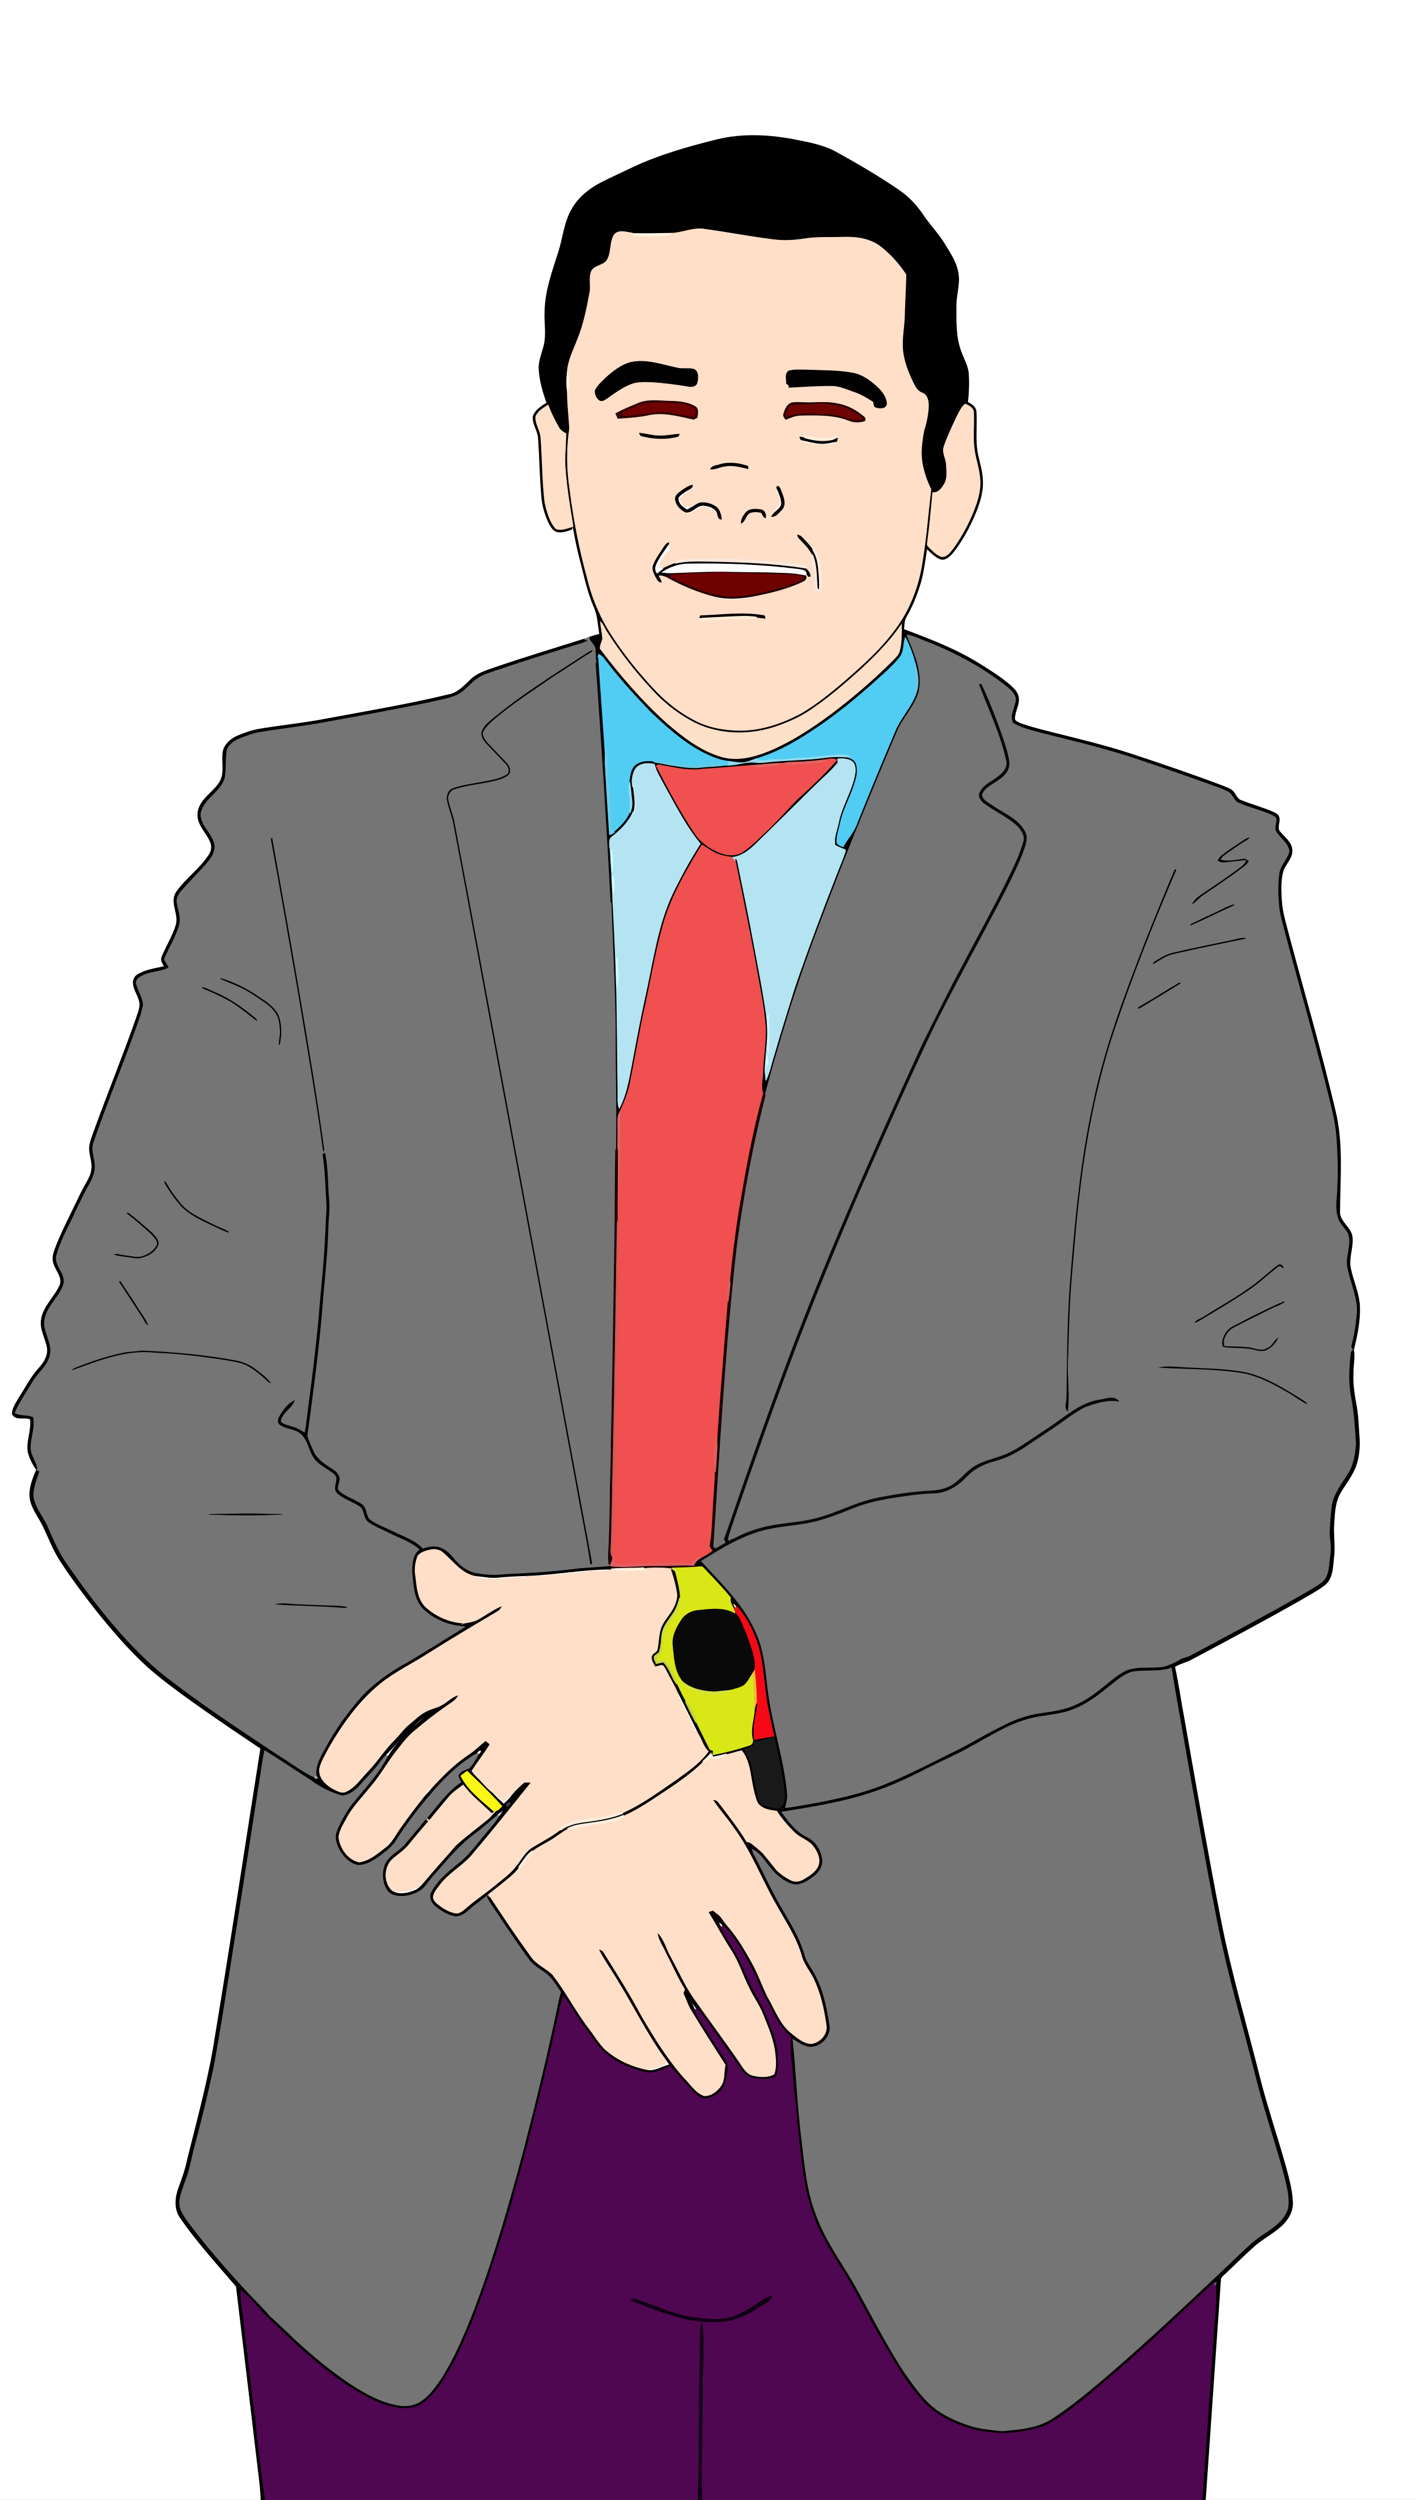 <?xml version="1.0" encoding="UTF-8"?>
<!DOCTYPE svg  PUBLIC '-//W3C//DTD SVG 1.1//EN'  'http://www.w3.org/Graphics/SVG/1.1/DTD/svg11.dtd'>
<svg enable-background="new 0 0 1089 1920" version="1.1" viewBox="0 0 1089 1920" xml:space="preserve" xmlns="http://www.w3.org/2000/svg">
<rect x="0" y="0" width="1089" height="1920" fill="#333333" stroke="none"/>
<g stroke-width=".594">
	<path d="m0 0h1089v1920h-162.72c3.89-56.32 7.8-112.65 11.68-168.96-0.12-1.97 1.61-3.06 2.83-4.27 7.64-7.01 14.87-14.46 22.65-21.32 7.05-6.43 15.96-10.49 22.67-17.32 4.45-4.49 7.61-10.66 7.18-17.11-0.51-9.91-3.31-19.5-5.9-29.02-6.03-21.2-13.06-42.11-18.64-63.44-10.41-41.87-22.86-83.25-31.06-125.64-9.81-50.52-18.69-101.2-27.6-151.87-2.6-13.64-4.42-27.43-7.43-40.98 4.19-2.63 9.15-3.47 13.41-5.92 27.94-14.9 55.9-29.76 83.42-45.4 6.27-3.77 12.84-7.13 18.67-11.59 5.86-4.95 5.97-13.23 6.65-20.25 1.35-8.93-0.49-17.92 0.27-26.87 0.49-8.13 0.8-16.74 5.11-23.92 4.36-7.25 9.96-13.94 12.36-22.2 2.06-6.77 2.39-13.93 1.89-20.95-0.61-7.82-0.72-15.7-2.17-23.43-1.49-8.1-2.87-16.3-2.44-24.56-0.1-6.13 1.42-12.26 0.38-18.35 2.68-10.67 4.95-21.61 4.67-32.66-0.34-10.41-4.99-19.95-7.06-30.01-1.52-7.71 1.89-15.23 1.44-22.91-0.31-8.37-10.45-12.4-9.69-21.06 0.12-25.7 2.73-51.86-3.53-77.1-10.47-44.57-23.32-88.53-35.13-132.75-2.43-9.66-5.65-19.23-6.14-29.24-0.41-6.93-0.67-14.01 0.94-20.82 1.4-6.14 7.56-10.48 7.21-17.13-0.34-5.95-5.56-9.64-9.09-13.82-3.39-3.39 0.7-8.29-1.25-12.15-0.78-1.72-2.71-2.44-4.27-3.24-7.96-3.41-16.36-5.66-24.39-8.87-2.95-0.9-4-4.04-5.73-6.25-1.84-2.74-5.31-3.48-8.14-4.76-23.18-8.78-46.66-16.76-70.2-24.52-22-7.28-44.62-12.39-67.04-18.13-6.43-1.73-12.93-3.32-19.13-5.76-1.56-0.73-3.61-1.42-3.97-3.34-0.04-5.58 3.64-10.56 3-16.2-0.37-3.96-3.49-6.83-6.22-9.38-6.69-5.82-14.19-10.59-21.69-15.28-18.69-12.05-39.57-20.03-60.32-27.77 0.39-3.33 0.1-6.95 2.02-9.89 4.3-7.47 7.57-15.5 10.19-23.69 3.01-9.27 3.98-19.02 5.58-28.59 3.29 3.05 6.45 6.58 10.79 8.11 3.61 0.88 6.6-2.09 8.81-4.54 7.12-8.74 12.52-18.75 17-29.06 3.63-8.43 6.67-17.45 6.23-26.76-0.22-6.54-2.15-12.84-3.57-19.18-2.5-11.15-0.67-22.64-1.44-33.93-0.32-3.54-3.67-5.52-6.49-7.01 0.85-7.29 1.1-14.66 0.61-21.98-0.44-6.08-3.8-11.33-5.72-16.99-4.26-11.13-3.72-23.26-3.75-34.97-0.1-8.72 3.28-17.35 1.37-26.05-1.34-7.53-5.65-13.98-9.55-20.39-4.83-8.33-11.68-15.2-17.04-23.16-4.89-7.26-10.89-13.82-18.1-18.82-16.23-11.18-33.29-21.08-50.56-30.56-9.64-4.8-20.36-6.73-30.84-8.77-19.44-3.69-39.73-4.64-59.07 0.11-21.74 5.45-43.48 11.47-63.84 20.98-8.5 4.1-17.13 7.92-25.52 12.24-8.86 4.59-16.93 11.17-21.92 19.93-6.09 10.3-6.85 22.52-10.52 33.69-4.69 14.58-10.02 29.3-10.34 44.79-0.5 8.98 1.55 18.12-0.82 26.94-1.54 5.93-4.13 11.77-3.68 18.04 0.59 8.75 3.05 17.29 6.04 25.51-4.24 2.56-9.02 5.54-10.64 10.51-0.41 5.98 3.94 11.01 4.1 16.95 1.07 15.03 1.19 30.12 2.58 45.13 0.52 6.68 2.56 13.18 5.34 19.25 1.49 2.75 3.07 6.14 6.34 7.06 3.89 0.69 7.81-0.54 11.4-1.97l0.3-1.88c0.14-0.13 0.43-0.4 0.57-0.54 1.55 8.45 3.12 16.89 5.33 25.2 3.27 12.31 5.69 24.92 10.77 36.67 3.15 6.62 3.17 14.11 4.44 21.21-2.77 0.74-5.54 1.51-8.24 2.48-1.2 0.39-2.36 0.88-3.55 1.29-23.04 7.29-46.2 14.2-69.05 22.06-6.33 2.28-13.14 4.14-18.08 8.99-5.1 4.87-10.21 10.52-17.52 11.81-31.24 7.51-62.96 12.75-94.53 18.66-16.27 3.09-32.76 4.8-49.11 7.43-6.4 0.99-12.57 3.08-18.51 5.62-4.73 2.15-9.18 5.88-10.64 11.04-1.56 7.64 1.39 15.92-2.16 23.21-3.92 7.39-11.91 11.6-15.68 19.1-1.93 3.67-2.32 8.15-0.9 12.06 2.03 5.97 6.84 10.46 9.06 16.34 1.21 3.15 0.56 6.71-1.3 9.47-6.93 10.83-17.95 18.26-25.24 28.8-4.9 7.99 2.52 16.73-0.07 25.1-2.59 8.51-7.44 16.1-10.81 24.29-1.27 2.73 0.49 5.33 2.01 7.49-6.9 1.61-14.21 2.48-20.44 6.09-2.41 1.25-3.78 3.94-3.7 6.63 0.38 6.03 5.13 10.87 5.12 16.99-0.3 3.86-1.97 7.44-3.1 11.1-10.2 28.91-21.82 57.29-32.24 86.12-1.19 3.51-2.69 6.96-3.25 10.65-0.91 6.41 2.69 12.57 1.45 18.97-0.6 3.67-2.39 6.98-4.2 10.18-3.81 6.45-6.74 13.36-10.11 20.05-4.69 9.68-9.58 19.3-13.4 29.38-1.32 3.69-2.84 7.78-1.41 11.7 1.5 5.49 6.8 10.25 5.03 16.34-3.88 9.66-13.28 16.75-14.55 27.53-0.95 7.42 3.42 13.94 4.62 21.02 1.01 6.07-2.59 11.56-6.45 15.87-6.08 6.53-10.02 14.64-14.89 22.05-2.22 4.13-5.6 8.18-5.51 13.08 2.6 5.18 9.5 1.81 13.78 3.87 1.3 8.37-2.96 16.6-1.73 25 1.18 5.04 3.61 9.71 6.54 13.96-0.04 0.06-0.12 0.18-0.15 0.24-3.42 7.81-6.76 16.77-4.07 25.3 2.32 6.69 6.77 12.34 9.74 18.73 4.12 8.74 7.58 17.85 12.93 25.96 8.66 13.25 18.16 25.95 27.97 38.38 12.12 15.09 24.82 29.8 39.15 42.85 13.96 12.22 29.17 22.89 44.3 33.59 14.01 9.8 28.19 19.35 42.4 28.85-11.57 73.09-22.52 146.29-34.64 219.3-4.82 32.42-13.58 64.05-21.49 95.81-1.48 7.73-4.16 15.12-6.88 22.48-2.71 7.36-3.62 16.38 1.29 23.05 12.85 18.67 28.28 35.41 42.95 52.59 5.71 46.93 11.2 93.92 16.81 140.88 0.95 7.67 1.94 15.35 2.14 23.1h-200.57v-1920z" fill="#fff" stroke="#fff"/>
	<path d="m613.97 338.39c0.41-0.15 1.25-0.46 1.67-0.61 4.78 0.93 9.49 2.36 14.36 2.75 4.37 0.4 8.62-0.87 12.91-1.46l1.01-0.15c-0.33 0.38-0.97 1.14-1.29 1.52-9.49 2.26-19.55 1.21-28.66-2.05z" fill="#fff" stroke="#fff"/>
	<path d="m599.32 387.05c0.93-4.41-4.21-8.12-2.39-12.46 1.48 3.69 3.36 7.36 3.73 11.39 0.38 3.07-2.43 5.11-4.39 7l-1.48 0.06c1.1-2.3 3.18-3.87 4.53-5.99z" fill="#fff" stroke="#fff"/>
	<path d="m521.31 381.99c2.09-2.8 5.28-4.5 8.25-6.21l1.54 0.1c-2.72 2.54-6.14 4.28-8.51 7.19 0.44 2.29 1.64 4.55 3.58 5.91 1.78 0.36 3.6 0.53 5.4 0.86-1.17 0.62-2.34 1.22-3.52 1.8-3.52-1.85-7.67-5.19-6.74-9.65z" fill="#fff" stroke="#fff"/>
	<path d="m527.07 393.38c5.46 0.47 8.53-6.02 14.01-5.23 3.5 0.36 7.4 1.48 9.51 4.52l-0.62 0.98c-3.03-2.49-6.82-4.9-10.92-3.89-4.41 1.46-7.77 5.83-12.82 4.94 0.21-0.33 0.63-0.99 0.84-1.32z" fill="#fff" stroke="#fff"/>
	<path d="m550.6 458.33c8.25 1.89 16.82 1.31 25.13 0.09 0.56 0.25 1.67 0.75 2.23 1-9.16 1.29-18.63 2.15-27.72 0l0.36-1.09z" fill="#fff" stroke="#fff"/>
	<path d="m486.29 604.35c0.35-0.53 1.03-1.6 1.38-2.14-0.65 7.6 2.44 15.24-0.27 22.71-0.2-0.32-0.61-0.96-0.82-1.27 1.83-6.37 0.29-12.89-0.29-19.3z" fill="#fff" stroke="#fff"/>
	<path d="m406.56 1210c20.95-0.68 41.66-4.9 62.64-4.85-0.27 0.32-0.83 0.97-1.11 1.3-3.69 0.37-7.39 0.03-11.09 0.14-11.34 0.86-22.59 2.76-33.96 3.35-5.46 0.82-11.04 1.23-16.48 0.06z" fill="#fff" stroke="#fff"/>
	<path d="m364.97 1211.4c0.36-0.27 1.06-0.82 1.41-1.1 5.52 0.45 11.03 1.73 16.59 1.07 6.81-0.67 13.64-1 20.48-1.21 0.37 0.36 1.1 1.07 1.47 1.42-8.82-0.47-17.54 1-26.32 1.46-4.58-0.1-9.11-0.95-13.63-1.64z" fill="#fff" stroke="#fff"/>
	<path d="m521.82 1304.2c-0.84-1.51-1.26-3.2-0.91-4.9 5.29 10.55 10.64 21.07 15.8 31.69-0.96-0.95-2.31-1.45-2.83-2.76-3.94-8.05-7.97-16.06-12.06-24.03z" fill="#fff" stroke="#fff"/>
	<path d="m326.54 1379.7c-0.05-3.37 2.96-6.79 6.29-7.08-2.1 2.36-4.2 4.71-6.29 7.08z" fill="#fff" stroke="#fff"/>
	<path d="m378.23 1377.2c3.71 0.73 5.85 4.05 8.55 6.36 1.92-2.12 3.93-4.59 6.98-4.92-1.96 2.58-4.2 4.94-6.62 7.09-3.04-2.77-6.02-5.61-8.91-8.53z" fill="#fff" stroke="#fff"/>
	<path d="m313.15 1452.4c3.96-0.87 7.36-3.23 11.19-4.49-1.62 1.54-3.28 3.12-5.33 4.08-5.56 2.28-12.2 3.86-17.73 0.63 3.94 0 7.99 0.84 11.87-0.22z" fill="#fff" stroke="#fff"/>
	<path d="m511.66 1585.1c0.04-1.21 0.1-2.39 0.15-3.57 0.97 1.42 1.91 2.86 2.87 4.32-6.03 1.29-11.63 5.66-18.06 4.13 4.99-1.73 10.38-2.21 15.04-4.88z" fill="#fff" stroke="#fff"/>
	<path d="m550.95 107.36c19.34-4.75 39.63-3.8 59.07-0.11 10.48 2.04 21.2 3.97 30.84 8.77 17.27 9.48 34.33 19.38 50.56 30.56 7.21 5 13.21 11.56 18.1 18.82 5.36 7.96 12.21 14.83 17.04 23.16 3.9 6.41 8.21 12.86 9.55 20.39 1.91 8.7-1.47 17.33-1.37 26.05 0.03 11.71-0.51 23.84 3.75 34.97 1.92 5.66 5.28 10.91 5.72 16.99 0.49 7.32 0.24 14.69-0.61 21.98 2.82 1.49 6.17 3.47 6.49 7.01 0.77 11.29-1.06 22.78 1.44 33.93 1.42 6.34 3.35 12.64 3.57 19.18 0.44 9.31-2.6 18.33-6.23 26.76-4.48 10.31-9.88 20.32-17 29.06-2.21 2.45-5.2 5.42-8.81 4.54-4.34-1.53-7.5-5.06-10.79-8.11-1.6 9.57-2.57 19.32-5.58 28.59-2.62 8.19-5.89 16.22-10.19 23.69-1.92 2.94-1.63 6.56-2.02 9.89 20.75 7.74 41.63 15.72 60.32 27.77 7.5 4.69 15 9.46 21.69 15.28 2.73 2.55 5.85 5.42 6.22 9.38 0.64 5.64-3.04 10.62-3 16.2 0.36 1.92 2.41 2.61 3.97 3.34 6.2 2.44 12.7 4.03 19.13 5.76 22.42 5.74 45.04 10.85 67.04 18.13 23.54 7.76 47.02 15.74 70.2 24.52 2.83 1.28 6.3 2.02 8.14 4.76 1.73 2.21 2.78 5.35 5.73 6.25 8.03 3.21 16.43 5.46 24.39 8.87 1.56 0.8 3.49 1.52 4.27 3.24 1.95 3.86-2.14 8.76 1.25 12.15 3.53 4.18 8.75 7.87 9.09 13.82 0.35 6.65-5.81 10.99-7.21 17.13-1.61 6.81-1.35 13.89-0.94 20.82 0.49 10.01 3.71 19.58 6.14 29.24 11.81 44.22 24.66 88.18 35.13 132.75 6.26 25.24 3.65 51.4 3.53 77.1-0.76 8.66 9.38 12.69 9.69 21.06 0.45 7.68-2.96 15.2-1.44 22.91 2.07 10.06 6.72 19.6 7.06 30.01 0.28 11.05-1.99 21.99-4.67 32.66-3.39-0.93-1.28-4.46-1.02-6.73 1.81-7.2 2.69-14.59 3.37-21.96 0.44-11.81-5.15-22.61-7.25-34-2.05-8.68 3.33-17.37 0.6-25.97-2.17-4.63-6.78-7.87-8.03-13.01-2.47-7.86-0.31-16.03-0.38-24.05 0.67-11.65 0.18-23.32-0.49-34.96-0.61-10.51-2.86-20.83-5.43-31.01-10.49-42.92-22.81-85.36-34.14-128.06-1.67-6.54-3.69-13.04-4.57-19.74-0.83-8.71-1.19-17.54 0.08-26.23 0.81-6.43 6.23-10.94 7.74-17.11-1.01-6.13-6.63-9.79-9.93-14.62-1.83-3.14-0.12-6.7 0.03-10.02-0.56-1.71-2.32-2.46-3.78-3.18-8.1-3.6-16.84-5.48-24.93-9.08-3.87-1.35-4.5-6.15-7.79-8.22-4.56-2.79-9.8-4.13-14.73-6.08-21.33-7.57-42.63-15.23-64.2-22.07-20.79-6.55-42.01-11.58-63.14-16.88-8.05-2.2-16.5-3.9-23.75-8.17-2.81-4.86 0.28-10.48 1.42-15.43 2-4.65-1.95-9.01-5.31-11.77-19.35-15.56-41.55-27.37-64.71-36.18-4.24-1.64-8.35-3.78-12.9-4.43 5.64 13.47 12.28 27.92 9.42 42.88-2.92 11.64-12.08 20.23-16.78 31.06-14.85 35.06-29.35 70.26-43.32 105.68-14.58 37.64-29.33 75.27-40.99 113.94-6.1 19.83-12.05 39.72-17.23 59.8l-1.44-0.53c-2.35-5.27-0.61-10.96-0.44-16.44 0.31-11.71 2.54-23.33 2.02-35.06-1.03-15.01-4.2-29.76-6.79-44.55-5.09-27.93-10.71-55.75-16.43-83.55-0.08-0.6-0.23-1.8-0.31-2.39 1.05 0.75 1.74 1.73 2.08 2.95 4.28 20.88 8.68 41.74 12.5 62.71 3.48 18.71 7.26 37.38 9.88 56.24 0.9 8.12 0.97 16.3 0.11 24.43-0.11 1.5-0.25 3-0.36 4.52-0.34 3.36-0.53 6.74-0.8 10.11-0.62 3.48 0.56 6.9 0.42 10.39 3.1-6.27 4.26-13.21 6.42-19.81 4.88-17.06 10.28-33.96 15.53-50.91 10.04-29.41 21-58.5 32.31-87.43 2.28-5.94 4.91-11.77 6.88-17.81-0.03-0.31-0.11-0.92-0.15-1.22-2.62-1.16-5.35-2.08-7.85-3.49-1.09-6.23 1.78-12.13 2.91-18.13 2.72-13.22 10.88-24.71 12.69-38.18 0.2-2.74-0.16-5.91-2.21-7.92-3.31-2.18-7.44-2.48-11.28-2.02 0.05 0.76 0.15 2.29 0.2 3.06-3.74 4.23-7.59 8.36-11.91 12.01-14.56 14.12-28.87 28.51-43.41 42.65-7.54 6.98-14.55 16.28-25.38 17.82-3.85-0.47-7.75-0.95-11.37-2.41-4.5-1.72-8.36-4.66-12.46-7.11-10.56 17.5-21.1 35.29-27.71 54.73-6.86 21.54-10.4 43.94-15.16 66-4.54 19.89-7.86 40.03-11.82 60.03-1.42 8.56-4.77 16.6-8.38 24.43-1.21 2.03-1.71 4.35-1.51 6.72-0.06 7.38-0.1 14.76-0.11 22.15h-1.59c0.5-26.35-0.14-52.7-0.29-79.05 0.2-36.93-1.88-73.81-3.27-110.7 0.42-1.21 0.84-2.42 1.26-3.61 0.93 15.57 1.52 31.17 2.23 46.75 0.38 7.36 0.37 14.73 0.78 22.09 0.54 26.83 0.67 53.67 1.04 80.5 0.16 4.06-0.52 8.29 0.98 12.19 6.14-11.82 7.83-25.13 10.38-38.02 3.32-18.15 6.88-36.25 10.88-54.26 5.12-24.13 8.78-48.95 19.2-71.54 6.48-13.51 13.66-26.7 21.75-39.31-12.06-14.8-20.51-32.06-29.76-48.64-1.72-3.27-3.61-6.48-4.75-10l0.91-1.17c9.18 17.59 18.37 35.26 29.49 51.73 4.5 6.93 11.64 11.67 19.13 14.88 5.47 2.11 12.1 2.77 17.3-0.45 7.78-5.02 13.99-11.97 20.8-18.16 7.06-6.96 13.69-14.35 20.5-21.56 10.83-9.87 21.7-19.8 31.23-30.97-2.35-1.17-4.92-1.03-7.38-0.34-6.03 0.69-12.06 1.42-18.11 1.74-5.47 0.35-11 0.08-16.37 1.25-0.09-0.01-0.28-0.03-0.37-0.04-7.79-0.11-15.53 1.23-23.31 1.57-12.47 0.96-24.93 2.11-37.42 2.88-9.48 1.33-19.03-0.46-28.3-2.35 0.69-0.24 2.08-0.72 2.77-0.96 8.11 1.2 16.33 2.9 24.55 1.82 5.93-0.65 11.9-0.68 17.81-1.49 1.07-0.03 2.16-0.07 3.25-0.11 6.71-0.12 13.15-2.92 19.91-2.22 2.37 0.17 4.76 0.35 7.14 0.07 15.93-1.95 32.06-1.59 47.96-3.85 5.46-0.75 10.97-0.62 16.45-0.22 2.63 1.01 5.74 2.33 6.55 5.34 1.9 5.77-0.16 11.76-1.98 17.26-2.94 9.12-7.89 17.52-9.93 26.93-1.04 5.01-2.93 9.92-3.04 15.08-0.17 2.71 2.83 3.39 4.76 4.26 3.44-6.33 8.71-11.63 10.91-18.61 9.47-23.7 19.3-47.25 29.27-70.74 4.13-9.71 11.71-17.52 15.55-27.37 2.92-7.11 2.19-15 0.21-22.25-1.93-7.48-4.52-14.86-8.06-21.74-1.62 4.95-0.78 10.73-4.03 15.08-2.77 3.58-6.05 6.73-9.25 9.91-15.47 14.24-31.41 28.05-48.57 40.24-16.44 11.44-33.64 22.45-53.05 28.05-3.69 1.23-7.3 3.04-11.28 2.96-3.17-0.1-6.3-0.71-9.44-1.08-7.84-0.78-15.08-4.17-21.98-7.77-14.26-7.79-26.36-18.79-38.12-29.86-11.48-11.9-22.67-24.1-32.8-37.18-2.23-2.6-3.9-5.85-7.06-7.45-0.19 0.6-0.56 1.8-0.75 2.4-0.53 1.72-1.01 3.48-1.32 5.27-0.31-3.72-0.59-7.45-0.7-11.18-0.02-3.81-4.32-5.81-4.77-9.47 2.7-0.97 5.47-1.74 8.24-2.48-1.27-7.1-1.29-14.59-4.44-21.21-5.08-11.75-7.5-24.36-10.77-36.67-2.21-8.31-3.78-16.75-5.33-25.2-2.47-14.6-4.85-29.24-5.98-44.02-0.7-8.98 0.43-17.96 0.53-26.94-2.14-1.05-4.2-2.41-5.37-4.55-3.31-5.5-6.05-11.35-8.4-17.33-3.49 2.4-7.7 4.67-9.32 8.81-0.53 5.61 3.54 10.37 3.86 15.91 1.36 16.72 1.11 33.58 3.17 50.25 1.63 6.96 3.53 14.41 8.39 19.88 4.1 1.72 8.54-0.44 12.55-1.47l-0.3 1.88c-3.59 1.43-7.51 2.66-11.4 1.97-3.27-0.92-4.85-4.31-6.34-7.06-2.78-6.07-4.82-12.57-5.34-19.25-1.39-15.01-1.51-30.1-2.58-45.13-0.16-5.94-4.51-10.97-4.1-16.95 1.62-4.97 6.4-7.95 10.64-10.51-2.99-8.22-5.45-16.76-6.04-25.51-0.45-6.27 2.14-12.11 3.68-18.04 2.37-8.82 0.32-17.96 0.82-26.94 0.32-15.49 5.65-30.21 10.34-44.79 3.67-11.17 4.43-23.39 10.52-33.69 4.99-8.76 13.06-15.34 21.92-19.93 8.39-4.32 17.02-8.14 25.52-12.24 20.36-9.51 42.1-15.53 63.84-20.98m-35.25 71.84c-9.86 0.22-19.73 0.35-29.6 0.18l-0.2-0.36c-4.47-0.5-10.17-2.76-13.74 1.16-3.69 5.84-1.99 13.52-5.46 19.45-2.72 4.42-9.16 4.01-11.91 8.3-2.55 5.33-0.29 11.41-1.52 17.03-2.26 12.2-4.72 24.5-9.47 36.01-3.13 8.24-7.51 16.45-7.81 25.39-0.65 4.69-0.62 9.49 0.05 14.17 0.04 9.5 1.19 19.01 1.73 28.5-2.3 15.53-2.13 31.42 0.23 46.94 2.9 22.65 7.14 45.14 13.2 67.17 3.28 13.96 8.65 27.39 15.92 39.76 9.69 15.83 21.23 30.51 33.78 44.17 9.72 10.84 21.22 20.16 34.28 26.66 10.14 5.12 21.6 7.01 32.87 7.19 16.76 0.18 33.05-5.4 47.67-13.26 11.75-6.86 22.32-15.54 32.71-24.29 13.88-12.17 27.91-24.49 38.9-39.45 11.46-15.02 18.51-33.19 21.32-51.81 3.18-18.65 4.5-37.55 6.74-56.3-3.03-6.11-5.24-12.61-6.57-19.29-1.64-8.49-0.39-17.18 1.11-25.58 1.95-6.15 3.29-12.54 3.57-18.99 0.04-3.85-0.77-8.84-4.99-10.2-3.1-1.13-4.93-3.98-6.31-6.8-4.34-8.77-8.08-18.11-8.63-27.98-0.4-8.38 1.35-16.66 1.52-25.02 0.23-10.36 0.94-20.7 1.14-31.05-5.31-7.95-11.79-15.25-19.3-21.2-8.11-6.41-18.87-7.82-28.89-7.48-9.9 0.37-19.86-0.35-29.67 1.22-7.71 1.22-15.58 1.71-23.34 0.76-17.77-2.19-35.36-5.6-53.1-8.03-8.94-1.77-17.35 2.89-26.23 3.03m219.17 141.88c-3.27 7.22-6.8 14.36-9.31 21.89-1.7 4.77 1.69 9.26 1.8 14 0.21 4.92 1.06 10.33-1.57 14.79-1.87 3.32-4.63 7.03-8.94 6.6-1.18 12.94-2.35 25.88-4.08 38.77-0.65 1.76 1.1 2.82 2.09 3.95 2.69 2.54 5.4 5.51 9.11 6.49 4.31-0.14 6.79-4.4 9.26-7.4 7.1-10.29 12.98-21.46 17-33.31 2.16-6.37 3.51-13.16 2.75-19.9-0.69-8.09-3.8-15.75-4.49-23.85-0.95-8.64 0.15-17.34-0.29-26 0.11-3.68-3.52-5.54-6.41-6.74-3.31 2.78-4.93 6.98-6.92 10.71m-273.36 156.66c0.45 4.44 1.48 8.81 1.66 13.28-0.72 2.35-1.94 4.56-1.91 7.1 15.63 20.61 32.56 40.36 51.89 57.61 12.38 10.62 25.78 21 41.72 25.51 11.72 3.28 24.02 0.2 35.04-4.13 17.71-7.2 33.76-17.84 49.07-29.17 16.22-12.24 31.68-25.5 46.12-39.81 2.44-2.55 5.45-4.93 6.26-8.55 1.62-6.45 1.36-13.18 1.38-19.77-9.88 14.46-22.5 26.72-35.48 38.37-10.85 9.62-22 18.99-34.05 27.1-8.31 5.72-17.66 9.74-27.17 13-19.91 6.64-42.58 6.32-61.68-2.77-12.12-6.2-23.17-14.49-32.4-24.51-13.27-14-25.24-29.27-35.58-45.56-1.74-2.5-2.61-5.61-4.87-7.7z" stroke="#000"/>
	<path d="m380.04 512.9c22.85-7.86 46.01-14.77 69.05-22.06 0.79 0.28 2.37 0.84 3.17 1.12-4.17 2.43-8.96 3.29-13.49 4.78-17.67 5.48-35.33 10.97-52.84 16.91-5.25 1.78-10.6 3.3-15.63 5.65-7.43 3.52-11.82 11.2-19.2 14.78-6.6 2.75-13.72 3.82-20.64 5.48-28.72 5.99-57.6 11.18-86.46 16.39-14.93 2.61-30.03 4.14-44.96 6.74-4.55 0.75-8.85 2.51-13.17 4.07-4.46 1.75-9.27 4.22-11.22 8.9-1.29 6.78-0.44 13.78-1.43 20.6-2.22 12.01-16.62 16.81-18.79 28.83-0.12 9.98 10.8 15.92 10.8 25.91-0.45 5.39-4.09 9.8-7.51 13.72-6.08 6.61-12.34 13.05-18.31 19.75-2.19 2.54-3.93 5.92-3.18 9.37 0.96 5.62 3.33 11.35 1.59 17.08-2.62 9.16-7.96 17.19-11.48 25.99 1.26 2.07 2.49 4.17 3.63 6.31-5.91 3.29-12.99 2.96-19.13 5.66-2.62 1.18-6.03 2.7-6.14 6.05 1.29 5.86 5.32 10.95 5.48 17.1-1.31 6.82-3.9 13.33-6.22 19.86-10.17 28.49-21.82 56.43-31.66 85.04-2.96 7.3 2.08 14.72 0.56 22.15-0.87 6.07-4.6 11.11-7.28 16.47-3.24 6.5-6.59 12.95-9.49 19.62-4.72 9.29-9.45 18.67-12.44 28.69-2.36 8.04 7.21 14.07 5.43 22.08-2.8 10.06-12.54 16.69-14.54 27.11-1.92 9.37 5.85 17.52 4.19 26.9-1.27 8.46-8.79 13.77-13.02 20.72-4.85 8.1-10.37 15.86-14.12 24.57 4.41 2.14 9.55 1.01 14.03 2.95 2.03 8.28-2.15 16.46-1.76 24.77 0.58 5.22 4.03 9.49 5.13 14.56l-0.87 1.37c-2.93-4.25-5.36-8.92-6.54-13.96-1.23-8.4 3.03-16.63 1.73-25-4.28-2.06-11.18 1.31-13.78-3.87-0.09-4.9 3.29-8.95 5.51-13.08 4.87-7.41 8.81-15.52 14.89-22.05 3.86-4.31 7.46-9.8 6.45-15.87-1.2-7.08-5.57-13.6-4.62-21.02 1.27-10.78 10.67-17.87 14.55-27.53 1.77-6.09-3.53-10.85-5.03-16.34-1.43-3.92 0.09-8.01 1.41-11.7 3.82-10.08 8.71-19.7 13.4-29.38 3.37-6.69 6.3-13.6 10.11-20.05 1.81-3.2 3.6-6.51 4.2-10.18 1.24-6.4-2.36-12.56-1.45-18.97 0.56-3.69 2.06-7.14 3.25-10.65 10.42-28.83 22.04-57.21 32.24-86.12 1.13-3.66 2.8-7.24 3.1-11.1 0.01-6.12-4.74-10.96-5.12-16.99-0.08-2.69 1.29-5.38 3.7-6.63 6.23-3.61 13.54-4.48 20.44-6.09-1.52-2.16-3.28-4.76-2.01-7.49 3.37-8.19 8.22-15.78 10.81-24.29 2.59-8.37-4.83-17.11 0.07-25.1 7.29-10.54 18.31-17.97 25.24-28.8 1.86-2.76 2.51-6.32 1.3-9.47-2.22-5.88-7.03-10.37-9.06-16.34-1.42-3.91-1.03-8.39 0.9-12.06 3.77-7.5 11.76-11.71 15.68-19.1 3.55-7.29 0.6-15.57 2.16-23.21 1.46-5.16 5.91-8.89 10.64-11.04 5.94-2.54 12.11-4.63 18.51-5.62 16.35-2.63 32.84-4.34 49.11-7.43 31.57-5.91 63.29-11.15 94.53-18.66 7.31-1.29 12.42-6.94 17.52-11.81 4.94-4.85 11.75-6.71 18.08-8.99z" stroke="#000"/>
	<path d="m902.63 667.4c0.47 0.07 1.39 0.2 1.86 0.27-17.26 40.16-33.43 80.82-47.39 122.25-16.99 50.4-25.38 103.25-30.09 156.1-1.94 22.62-4.34 45.23-4.91 67.94-0.5 10.69-0.59 21.41-1.11 32.1-0.5 12.87 1.72 25.79-0.16 38.6-3.78-2.57-1.42-7.95-1.5-11.69 0.37-28.29 0.5-56.61 2.44-84.84 3.77-47.24 7.76-94.65 18.02-141 8.85-43.03 24.58-84.2 40.4-125.05 7.27-18.32 14.79-36.53 22.44-54.68z" stroke="#000"/>
	<path d="m515.7 179.2c8.88-0.14 17.29-4.8 26.23-3.03 17.74 2.43 35.33 5.84 53.1 8.03 7.76 0.95 15.63 0.46 23.34-0.76 9.81-1.57 19.77-0.85 29.67-1.22 10.02-0.34 20.78 1.07 28.89 7.48 7.51 5.95 13.99 13.25 19.3 21.2-0.2 10.35-0.91 20.69-1.14 31.05-0.17 8.36-1.92 16.64-1.52 25.02 0.55 9.87 4.29 19.21 8.63 27.98 1.38 2.82 3.21 5.67 6.31 6.8 4.22 1.36 5.03 6.35 4.99 10.2-0.28 6.45-1.62 12.84-3.57 18.99-1.5 8.4-2.75 17.09-1.11 25.58 1.33 6.68 3.54 13.18 6.57 19.29-2.24 18.75-3.56 37.65-6.74 56.3-2.81 18.62-9.86 36.79-21.32 51.81-10.99 14.96-25.02 27.28-38.9 39.45-10.39 8.75-20.96 17.43-32.71 24.29-14.62 7.86-30.91 13.44-47.67 13.26-11.27-0.18-22.73-2.07-32.87-7.19-13.06-6.5-24.56-15.82-34.28-26.66-12.55-13.66-24.09-28.34-33.78-44.17-7.27-12.37-12.64-25.8-15.92-39.76-6.06-22.03-10.3-44.52-13.2-67.17-2.36-15.52-2.53-31.41-0.23-46.94-0.54-9.49-1.69-19-1.73-28.5 1.5-4.54 1.88-9.7-0.05-14.17 0.3-8.94 4.68-17.15 7.81-25.39 4.75-11.51 7.21-23.81 9.47-36.01 1.23-5.62-1.03-11.7 1.52-17.03 2.75-4.29 9.19-3.88 11.91-8.3 3.47-5.93 1.77-13.61 5.46-19.45 3.57-3.92 9.27-1.66 13.74-1.16l0.2 0.36c0.31 1.99 2.54 1.34 3.9 1.61 6 0.05 12 0.04 18.01 0 2.63-0.13 5.6 0.18 7.69-1.79m-32.21 99.51c-6.87 2.3-12.72 6.85-17.99 11.71-2.94 2.95-6.26 5.76-8.06 9.6-0.2 2.78 1.11 5.65 3.34 7.32 2.09 1.18 4.11-0.53 5.8-1.61 5.78-4.08 11.56-8.34 18.19-10.95 4.83-1.87 10.11-1.69 15.21-1.54 9.75 0.52 19.46 1.78 29.09 3.43 2.36 0.39 5.76 0.15 6.52-2.61 0.89-3.38 1.44-8.63-2.37-10.4-4-1.08-8.23-0.01-12.27-0.84-12.24-2.51-24.91-7.46-37.46-4.11m122.63 6.28c-2.96 2.16-1.54 6.43-1.63 9.53 1.15 0.63 2.18 1.39 1.94 2.92 10.85-0.54 21.71-1.34 32.58-1.27 6.71-0.03 12.78 3.1 19.01 5.14 4.38 1.61 8.37 4.11 12.33 6.55 2.3 0.77 0.36 4.28 2.79 4.86 2.69 0.98 7.86 1.18 8.16-2.69-0.26-4.97-3.51-9.14-6.97-12.44-5.48-5.08-11.82-9.81-19.36-11.08-11.54-2.07-23.32-1.76-34.99-2.29-4.62-0.01-9.38-0.51-13.86 0.77m-116.13 25.02c-5.64 2.41-11.41 4.62-16.71 7.73 0.64 1.13 1.16 2.31 1.57 3.54 8.1-0.56 16.27-0.96 24.21-2.77 11.42-2.25 22.89 1.12 34.01 3.48 0.86-0.44 1.74-0.88 2.62-1.31 0.37-2.69 1.39-6.27-1.19-8.19-6.4-3.96-14.24-4.2-21.55-4.35-7.65-0.27-15.75-1.37-22.96 1.87m118.4-0.48c-3.57 1.16-5.01 5.06-6.04 8.33-0.6 1.54 0.58 3.09 1.58 4.18 3.88-1.54 7.78-3.3 12.07-3.16 12.38-0.21 25.28-0.54 36.97 4.17 3.57 1.44 7.58 1.23 11.25 0.29 1.07-0.81 0.64-2.54-0.4-3.18-5.9-5.1-13.1-8.88-20.84-10.14-8.24-1.69-16.66-0.42-24.97-0.77-3.21-0.05-6.46-0.41-9.62 0.28m-116.84 23.24c0.21 0.44 0.64 1.32 0.86 1.76 9.34 2.62 19.34 3.11 28.75 0.56l0.75-1.54c-5.34 0.22-10.61 1.59-15.99 1.25-4.87-0.1-9.54-1.63-14.37-2.03m126.08 2.16 0.71 1.28c-0.9-0.11-2.69-0.34-3.59-0.45 0.22 0.51 0.67 1.52 0.89 2.02-0.42 0.15-1.26 0.46-1.67 0.61 9.11 3.26 19.17 4.31 28.66 2.05 0.32-0.38 0.96-1.14 1.29-1.52l-1.01 0.15c0.18-0.58 0.54-1.73 0.73-2.31-0.67 0.12-2 0.35-2.66 0.47 0.63-0.7 1.27-1.39 1.92-2.07-2.99 0.37-5.9 1.15-8.86 1.6-5.58 0.78-10.86-1.94-16.41-1.83m-64.57 21.99c-2.38 0.87-5.61 0.71-6.92 3.29 3.74 0.28 7.17-1.78 10.85-2.17 6.02-1.3 12.01 0.61 17.86 1.86-0.05-0.45-0.15-1.34-0.2-1.79-6.89-2.34-14.51-3.37-21.59-1.19m-29.02 19.92c-2.11 1.55-4.78 3.25-4.98 6.13 0.21 4.71 3.96 8.48 8.01 10.41-0.21 0.33-0.63 0.99-0.84 1.32 5.05 0.89 8.41-3.48 12.82-4.94 4.1-1.01 7.89 1.4 10.92 3.89l0.62-0.98c1.58 1.82 0.61 6.31 3.88 5.94-0.6-3.25-1.32-6.84-3.96-9.09-3.31-2.42-7.5-3.61-11.57-3.35-2.85 0.26-4.98 2.35-7.37 3.67-1.8-0.33-3.62-0.5-5.4-0.86-1.94-1.36-3.14-3.62-3.58-5.91 2.37-2.91 5.79-4.65 8.51-7.19l-1.54-0.1c1.3-0.62 2.47-1.51 2.58-3.08-3.08 0.5-5.56 2.5-8.1 4.14m72.89-2.25c-1.82 4.34 3.32 8.05 2.39 12.46-1.35 2.12-3.43 3.69-4.53 5.99l1.48-0.06c-1.27 1.05-2.42 2.23-3.21 3.68 3.33 0.16 5.38-3.06 7.56-5.11 4.17-4.46 0.97-10.71-0.86-15.48-0.32-1.3-2.13-4.06-2.83-1.48m-23.82 19.34c-1.77 2.24-3.53 4.86-3.37 7.85 3.23-1.83 3.27-6.57 6.83-8.12 2.76-0.89 5.84-0.7 8.64-0.02 0.96 1.37 1.25 3.34 3.01 4.03 0.57-2.44-0.54-5.66-3.29-6.07-3.96-0.67-8.96-1.08-11.82 2.33m40.03 17.1c0.1 0.99 0.49 1.83 1.18 2.53 3.8 3.85 7.69 7.79 10.22 12.63-0.19 0.69-0.59 2.05-0.78 2.73 0.91 5.66 2.55 11.27 2.17 17.08 0.1 2.93-0.84 6.89 2.32 8.6 2.36 0 4.31-2.23 3.85-4.59-0.84-6.88-0.98-13.87-2.5-20.65-0.88-3.19-1.94-6.66-4.71-8.72l-0.23 1.76c-2.56-3.43-5.4-6.66-8.41-9.69-0.79-0.97-1.97-1.35-3.11-1.68m-103.94 10.9c-2.48 3.9-5.29 7.67-6.95 12.03-1.26 3.08 0.4 6.29 1.77 9.02 1.01 1.66 1.8 3.92 4.04 4.16 0.12-1.99-2.38-3.71-1.95-5.32 1.99-0.49 3.95 0.34 5.81 0.99 12.15 6.77 25.13 12.25 38.68 15.52l-0.36 1.09c9.09 2.15 18.56 1.29 27.72 0-0.56-0.25-1.67-0.75-2.23-1 13.93-2.6 27.97-5.68 40.85-11.75 2.37-0.77 4.43-3.68 1.41-5.19l1.28-0.12 0.28-1.43c0.95 0.97 1.23 3.62 3.04 2.63-0.03-2.59-2.01-4.72-3.86-6.31l1.51-0.08c-0.97-1.31-2.31-2.31-3.97-2.42-13.34-1.86-26.78-2.47-40.18-3.74-5.37-0.18-10.74-0.15-16.07-0.85-9.64-0.25-19.3 0.09-28.95 0.04-4.48 0.56-9.44 0.16-13.33 2.81l1.6 0.53c-3.43 1.24-6.79 2.67-10.05 4.3-1.26-0.32-2.52-0.63-3.78-0.94 0.55-0.37 1.64-1.12 2.18-1.5-0.44-0.12-1.33-0.36-1.77-0.49 2.26-4.06 4.26-8.88 8.35-11.39-0.01-1.33 0.52-2.78-0.36-3.96-0.03-0.43-0.08-1.29-0.1-1.72-2.2 0.98-3.3 3.21-4.61 5.09m29.14 51.02c-0.19 0.51-0.56 1.53-0.75 2.04l-0.96 0.1c3.38 2.15 7.65 0.81 11.42 0.89 7.99 0.01 15.9-1.37 23.9-0.89 3.1-0.31 6.75 1.02 9.42-1.06 2.18 0.23 4.35 0.54 6.54 0.8 0.02-1.33-0.5-2.25-1.91-2.15-15.79-2.59-31.81-0.2-47.66 0.27z" fill="#FFDFC8" stroke="#FFDFC8"/>
	<path d="m734.87 321.08c1.99-3.73 3.61-7.93 6.92-10.71 2.89 1.2 6.52 3.06 6.41 6.74 0.44 8.66-0.66 17.36 0.29 26 0.69 8.1 3.8 15.76 4.49 23.85 0.76 6.74-0.59 13.53-2.75 19.9-4.02 11.85-9.9 23.02-17 33.31-2.47 3-4.95 7.26-9.26 7.4-3.71-0.98-6.42-3.95-9.11-6.49-0.99-1.13-2.74-2.19-2.09-3.95 1.73-12.89 2.9-25.83 4.08-38.77 4.31 0.43 7.07-3.28 8.94-6.6 2.63-4.46 1.78-9.87 1.57-14.79-0.11-4.74-3.5-9.23-1.8-14 2.51-7.53 6.04-14.67 9.31-21.89z" fill="#FFDFC8" stroke="#FFDFC8"/>
	<path d="m331.04 1189.8c3.64-0.8 7.68 0.17 10.31 2.89 7.7 6.65 14.19 16.18 25.03 17.66-0.35 0.28-1.05 0.83-1.41 1.1 4.52 0.69 9.05 1.54 13.63 1.64 8.78-0.46 17.5-1.93 26.32-1.46-0.37-0.35-1.1-1.06-1.47-1.42 1.03-0.08 2.07-0.14 3.11-0.18 5.44 1.17 11.02 0.76 16.48-0.06 11.37-0.59 22.62-2.49 33.96-3.35 3.7-0.11 7.4 0.23 11.09-0.14 0.28-0.33 0.84-0.98 1.11-1.3l0.26-0.03c4.7 1.52 9.66 0.84 14.5 0.92 3.98 0 7.96-0.1 11.94-0.35-0.32-0.38-0.97-1.15-1.29-1.54 7.34-0.76 14.75-0.73 22.07 0.24 2.03 0.63 4.12 1.07 6.25 1.21-1.54-0.01-3.08 0.02-4.61 0.07 0.1 0.58 0.32 1.74 0.43 2.32-0.48-1.26-1.33-2.21-2.71-2.37 1.97 5.67 3.53 11.47 4.5 17.4 0.79 3.65-0.51 7.34-1.9 10.69-2.69 6.03-7.84 10.62-10.21 16.82-1.86 5.52-1.62 11.46-2.95 17.09-1.03 2.08-4.22 2.69-4.37 5.38 0.12 2.45 1.37 4.63 2.7 6.64 1.66-0.43 3.32-0.97 5.04-1.15 1.81 0.64 2.56 2.68 3.5 4.21 2.68 5.63 6.12 10.87 8.56 16.63-0.35 1.7 0.07 3.39 0.91 4.9 4.09 7.97 8.12 15.98 12.06 24.03 0.52 1.31 1.87 1.81 2.83 2.76 3.11 4.46 4.09 10.51 8.37 14.04-6.96 9.67-17.05 16.41-26.6 23.27-12.86 8.79-25.56 18.12-39.85 24.51-1.66-1.55-3.76-0.33-5.58 0.08-9.93 3.3-20.44 4.03-30.7 5.73-4.5 1.16-8.94 3.05-12.51 6.08l1.33 0.78c-6.59 5.18-14.04 9.02-21.19 13.33-5.98 3.35-8.97 9.7-13.14 14.83-4.49 5.88-10.66 10.12-16.31 14.81-7.52 6.21-15.71 11.58-23 18.07-2.12 1.78-4.69 3.73-7.62 3.32-5.41-1.01-10.18-4.07-14.34-7.53-1.8-1.53-3.68-3.75-3.02-6.27 0.95-3.98 3.99-6.94 6.31-10.16 7.4-8.96 18.29-14.41 25.28-23.8 14.76-17.23 28.74-35.1 43.02-52.72-1.32-0.04-2.64-0.07-3.95-0.09-3.46 2.77-6.63 5.89-9.45 9.31-3.05 0.33-5.06 2.8-6.98 4.92-2.7-2.31-4.84-5.63-8.55-6.36-3.08-2.39-5.67-5.31-8.31-8.14-2.57-3.04-6-5.5-7.91-8.98 4.44-6.88 9.5-13.34 13.89-20.26-0.92-0.76-1.83-1.51-2.74-2.23-4.22 3.28-7.95 7.16-12.4 10.15-10.51 6.84-19.44 15.79-27.93 24.93-3.33 0.29-6.34 3.71-6.29 7.08-6.09 7.59-12 15.32-17.61 23.28-4.17 5.44-6.87 12.14-12.52 16.34-6.17 4.69-12.42 10.29-20.41 11.34-9.03-1.92-15.21-10.86-16.21-19.67 0.65-6.3 4.62-11.43 7.33-16.93 4.95-8.14 11.7-14.97 17.59-22.41 6.91-7.97 11.99-17.27 18.41-25.61 4.93-6.3 9.65-12.96 16.08-17.87 7.41-6.39 15.2-12.32 23.2-17.97 3.18-2.32 6.98-4.15 9.07-7.63-4.15 1.41-7.23 4.67-10.93 6.88-4.16 2.66-9.22 3.26-13.48 5.71-4.39 2.32-7.89 5.9-11.68 9.03-4.77 3.61-8.03 8.74-12.31 12.86-7.4 7.36-12.88 16.34-20.14 23.82-5.31 5.37-9.51 12.21-16.61 15.47-3.57 1.99-7.44-0.51-10.68-2.05-5.79-3.17-11.71-9.03-10.57-16.22 1.33-5.67 4.57-10.64 7.19-15.77 10.58-18.35 23.13-36.03 39.71-49.47 11.46-9.3 24.94-15.57 37.26-23.59 17.49-11.04 35.28-21.59 53.07-32.13 1.25-0.57 1.91-1.77 2.55-2.9-6.34 2.9-11.97 7.1-18.09 10.42-3.03 1.48-6.46 1.79-9.71 2.52-0.64-0.04-1.9-0.11-2.53-0.15-10.38-0.94-20.29-5.54-27.92-12.58-6.14-6.17-6.68-15.24-7.66-23.39-0.98-5.47-0.4-11.28 1.76-16.39 2.53-3.03 6.6-4.18 10.34-4.89z" fill="#FFDFC8" stroke="#FFDFC8"/>
	<path d="m558.16 1347.2c3.98-1.01 7.9-2.27 11.89-3.23 3.07 3.34 4.63 7.76 5.96 12.03 2.16 9.26 2.85 18.93 6.28 27.86 2.95 5.18 9.56 6.03 14.93 6.69 3.67 5.9 8.36 11.18 13.25 16.11 4.48 4.72 11.53 6.18 15.28 11.68 3 4 5.33 9.31 3.7 14.33-1.92 5.34-7.13 8.26-11.68 11.07-3.13 1.91-7.11 2.46-10.42 0.69-4.99-2.59-9.83-5.89-13.13-10.51-2.69-3.39-5.39-6.76-8.17-10.06-2.63-2.7-5.62-5-8.57-7.32-1.07-0.95-2.42-1.4-3.83-1.37-5.85-9.87-12.96-18.9-19.88-28.02-1.4-1.75-2.58-4.05-5.05-4.33 4.66 7.02 10.39 13.27 15.12 20.26 13.7 18.12 21.61 39.63 32.83 59.21 7.17 12.99 15.8 25.46 19.85 39.91 1.8 6.57 6.49 11.76 9.36 17.85 5.23 10.99 7.85 23.04 9.54 35.03 1.55 7.39-5.22 14.73-12.45 15.13-5.66-0.44-10.18-4.34-14.44-7.71-9.61-7.13-13.27-19.04-19.23-28.91-4.12-8.61-7.29-17.67-11.95-26.02-5.53-9.83-11.19-19.71-18.71-28.18-1.46-1.69-2.82-3.44-4.02-5.3-1.6-2.73-4.47-4.27-6.81-6.26-0.68 0.23-2.06 0.7-2.74 0.93 5.84 9.6 11.16 19.52 17.25 28.98 6.05 9.25 9.14 19.98 14.21 29.74 3.19 6.68 7.67 12.7 10.35 19.64 3.87 9.69 8.15 19.45 9.29 29.94 0.65 5.39 1.03 11.12-0.82 16.32-4.69 2.96-11 2.42-16.27 1.36-6.32-1.24-9.01-7.63-12.43-12.3-11.17-16.17-22.97-31.89-34.25-47.98-6.7-9.75-11.38-20.68-17.11-30.99-3.42-5.81-4.83-12.85-9.47-17.85 1.06 5.18 4.31 9.52 6.38 14.33 4.86 9.31 9.02 19.03 14.52 28-0.27 0.75-0.82 2.23-1.1 2.98 2 4.19 3.28 8.74 5.76 12.71 8.55 14.27 17.59 28.25 26.55 42.26-1.36 5.45-0.1 11.68-3.52 16.51-2.95 4.36-8 8.06-13.44 7.8-6.95-2.57-10.81-9.32-15.89-14.27-12.73-14.45-22.87-30.95-32.56-47.53-8.21-15.45-17.51-30.28-26.79-45.1-1.37-2.01-2.17-4.77-4.8-5.42 4.27 8.21 9.78 15.7 14.43 23.7 12.29 19.92 22.57 41.08 36.45 60-0.05 1.18-0.11 2.36-0.15 3.57-4.66 2.67-10.05 3.15-15.04 4.88-10.3-2.22-20.33-6.37-28.64-12.93-6.52-4.61-10.41-11.78-15.14-18.01-10.51-13.44-18.15-28.84-28.66-42.26-5.09-4.99-12.29-7.61-16.39-13.67-10.75-14.77-20.93-29.94-30.96-45.2-0.7-1.02-1.43-2.04-2.14-3.01 3.44-2.76 6.99-5.4 10.39-8.21 4.79-4.07 10.12-7.65 13.67-12.95l0.17 1.75c4.18-4.28 7.52-9.27 11.47-13.75l-1.62-0.09c4.31-3.57 9.47-5.84 14.21-8.74 4.52-2.69 8.53-6.17 13.21-8.6 2.95 0.94 5.88-0.65 8.8-1.05 11.7-2.21 23.85-2.87 34.99-7.43-0.18-0.4-0.55-1.2-0.73-1.6 7.78-3.56 15.19-7.9 22.29-12.68 13.34-8.87 27.11-17.43 38.59-28.71 2.08-0.15 3.81-1.28 5.41-2.5 4.27 0.42 9.93 0.88 12.62-3.2z" fill="#FFDFC8" stroke="#FFDFC8"/>
	<path d="m344.17 1380.2c3.28-4.08 7.79-6.86 11.85-10.06 6.09 8.47 14.45 14.76 21.87 21.95 0.59-0.31 1.19-0.62 1.79-0.92l0.58-0.26c0.63-0.23 1.9-0.7 2.53-0.94-2.89 2.28-4.89 5.46-7.77 7.75-8.12 6.66-16.62 12.86-24.39 19.92-8.82 10.02-17.68 20.02-26.29 30.2-3.83 1.26-7.23 3.62-11.19 4.49-3.88 1.06-7.93 0.22-11.87 0.22-6.79-5.87-6.89-17.56-0.95-24.09 4.03-4.06 9.19-6.9 12.88-11.33 5.07-6.15 10.15-12.29 15.42-18.27-0.33-0.3-0.99-0.9-1.32-1.2 0.43-0.5 0.87-0.96 1.35-1.38 0.3 0.3 0.89 0.91 1.19 1.21 4.66-5.86 9.58-11.5 14.32-17.29z" fill="#FFDFC8" stroke="#FFDFC8"/>
	<path d="m486.1 179.38c9.87 0.17 19.74 0.04 29.6-0.18-2.09 1.97-5.06 1.66-7.69 1.79-6.01 0.04-12.01 0.05-18.01 0-1.36-0.27-3.59 0.38-3.9-1.61z" fill="#FFF6E3" stroke="#FFF6E3"/>
	<path d="m483.49 278.71c12.55-3.35 25.22 1.6 37.46 4.11 4.04 0.83 8.27-0.24 12.27 0.84 3.81 1.77 3.26 7.02 2.37 10.4-0.76 2.76-4.16 3-6.52 2.61-9.63-1.65-19.34-2.91-29.09-3.43-5.1-0.15-10.38-0.33-15.21 1.54-6.63 2.61-12.41 6.87-18.19 10.95-1.69 1.08-3.71 2.79-5.8 1.61-2.23-1.67-3.54-4.54-3.34-7.32 1.8-3.84 5.12-6.65 8.06-9.6 5.27-4.86 11.12-9.41 17.99-11.71z" fill="#010101" stroke="#010101"/>
	<path d="m606.12 284.99c4.48-1.28 9.24-0.78 13.86-0.77 11.67 0.53 23.45 0.22 34.99 2.29 7.54 1.27 13.88 6 19.36 11.08 3.46 3.3 6.71 7.47 6.97 12.44-0.3 3.87-5.47 3.67-8.16 2.69-2.43-0.58-0.49-4.09-2.79-4.86-3.96-2.44-7.95-4.94-12.33-6.55-6.23-2.04-12.3-5.17-19.01-5.14-10.87-0.07-21.73 0.73-32.58 1.27 0.24-1.53-0.79-2.29-1.94-2.92 0.09-3.1-1.33-7.37 1.63-9.53z" fill="#010101" stroke="#010101"/>
	<path d="m451.16 501.16c1.51-1.05 3.15-1.94 4.99-2.28-0.55 1.14-1.24 2.26-2.44 2.8-9.57 5.74-18.68 12.2-28.16 18.08-16.22 11.26-33.03 21.85-47.85 34.98-2.46 2.49-5.28 4.98-6.47 8.36 0.3 2.93 2.17 5.46 4.05 7.64 4.65 5 9.46 9.85 14.16 14.82 2.04 2.17 3.78 5.41 2.5 8.41-1.3 2.49-4.12 3.53-6.57 4.53-11.7 3.97-24.34 4.04-36.04 7.99-2.92 0.77-4.42 3.77-4.69 6.57 0.92 6.55 4 12.56 5.03 19.09 16.11 84.94 31.65 169.98 47.49 254.97 19.45 104.67 38.8 209.36 58.3 314.02-0.49 0.2-1.48 0.6-1.97 0.81-3.14-21.41-7.73-42.59-11.45-63.9-22.7-122.38-45.42-244.75-68.11-367.12-8.5-45.32-16.71-90.69-25.39-135.97-1.04-7.5-4.5-14.41-5.56-21.9 0.39-2.92 1.26-6.42 4.33-7.59 6.88-2.88 14.42-3.48 21.67-4.97 6.95-1.43 14.4-2.1 20.49-6.03 2.57-2.19 0.62-5.73-1.2-7.69-4.97-5.33-10.08-10.53-15.09-15.83-1.95-2.17-3.49-4.97-3.56-7.93 0.8-3.99 3.8-7.12 6.82-9.65 23.32-19.56 49.25-35.65 74.72-52.21z" fill="#010101" stroke="#010101"/>
	<path d="m207.93 644.89c0-0.99 0.48-1.6 1.44-1.84 7.74 42.96 15.36 85.94 22.66 128.98 6 35.59 11.97 71.19 16.91 106.94 0.22 1.97 0.89 4.01 0.08 5.95-0.25-0.15-0.74-0.45-0.98-0.6-5.63-41.9-12.95-83.56-19.86-125.27-6.64-38.07-13.2-76.16-20.25-114.16z" fill="#010101" stroke="#010101"/>
	<path d="m955.88 644.86c1.55-1.06 3.26-2.02 5.22-1.98-1.34 2.12-3.71 3.09-5.72 4.41-4.9 3.13-9.65 6.49-14.39 9.86-1.12 0.72-1.89 1.82-2.51 2.98 6.08 1.5 12.26-0.34 18.35-0.94 1.07 0.66 2.16 1.33 3.25 2.01-1.56 3.5-5.15 5.24-7.96 7.58-8.71 6.43-17.69 12.5-26.68 18.55-3.62 2.32-6.21 5.88-9.87 8.14 1.22-4.82 5.89-7.54 9.73-10.16 8.55-5.76 17.1-11.54 25.42-17.63 2.43-2.01 5.56-3.6 6.62-6.78-5.81 0.5-11.58 1.45-17.4 1.8-1.7 0.09-3.15-0.94-4.62-1.59 1-1.53 1.83-3.24 3.31-4.38 5.53-4.27 11.45-7.97 17.25-11.87z" fill="#010101" stroke="#010101"/>
	<path d="m929.57 702.57c6.55-2.67 12.56-6.66 19.42-8.55-0.17 1.07-0.73 1.81-1.68 2.22-11.03 4.77-21.65 10.42-32.74 15.05-0.39-1.87 1.58-2.28 2.77-2.91 4.15-1.78 8.04-4.11 12.23-5.81z" fill="#010101" stroke="#010101"/>
	<path d="m946.95 721.69c3.69-0.7 7.39-2.28 11.19-1.34-0.2 0.22-0.62 0.68-0.82 0.9-18.45 3.8-36.96 7.5-55.32 11.77-6.11 1.2-10.96 5.27-16.32 8.12-0.26-2.14 1.77-2.97 3.23-3.96 3.82-2.3 7.75-4.6 12.14-5.64 15.23-3.61 30.58-6.65 45.9-9.85z" fill="#010101" stroke="#010101"/>
	<path d="m168.59 750.61c10.8 3.1 21.04 8.15 30.28 14.52 5.93 3.87 12.27 8 15.47 14.57 2.75 7.19 2.6 15.22 0.96 22.65-0.3 0.22-0.89 0.67-1.18 0.9-0.48-3.77 0.97-7.44 0.76-11.2-0.13-3.29-0.51-6.6-1.36-9.77-1.8-5.29-6.13-9.21-10.57-12.33-5.65-3.74-11.15-7.77-17.28-10.71-5.19-2.64-10.74-4.5-16.03-6.92-0.27-0.42-0.79-1.28-1.05-1.71z" fill="#010101" stroke="#010101"/>
	<path d="m905.02 755.12c0.69-0.83 3.39-1.27 2.15 0.64-9.78 6.02-19.64 11.95-29.44 17.96-1.18 0.78-2.56 1.16-3.94 1.38 0.42-1.94 2.37-2.55 3.86-3.45 9.23-5.33 18.15-11.17 27.37-16.53z" fill="#010101" stroke="#010101"/>
	<path d="m154.64 757.86c3.8 0.11 6.92 2.47 10.37 3.76 11.56 4.74 21.79 12.05 31.34 20 1.13 0.8 1.53 2.14 1.71 3.47-6.87-5.22-13.44-10.89-20.86-15.36-6.94-4.03-14.29-7.3-21.7-10.37-0.21-0.37-0.65-1.12-0.86-1.5z" fill="#010101" stroke="#010101"/>
	<path d="m125.81 906.67c1.95 0.45 2.61 2.41 3.56 3.92 2.51 4.38 5.59 8.4 8.76 12.33 6.05 8.12 15.72 12.12 24.49 16.54 4.39 2.34 9.24 3.77 13.48 6.38l0.2 1.36c-4.54-1.33-8.67-3.66-13-5.5-8.66-4.25-17.86-8.15-24.57-15.34-4.71-5.43-8.92-11.31-12.48-17.54-0.11-0.54-0.33-1.62-0.44-2.15z" fill="#010101" stroke="#010101"/>
	<path d="m97.51 932.35c-1.32-1.49 1.24-1.47 1.9-0.68 5.98 4.59 11.61 9.61 17.32 14.52 2.29 2.56 5.25 5.19 5.52 8.85-1.37 5.76-6.89 9.42-12.27 11.02-4.26 1.53-8.74 0.04-13.05-0.38-3.45-0.57-7.15-0.55-10.23-2.41 3.04-1.23 6.16 0.33 9.24 0.61 4.55 0.38 9.23 2.04 13.74 0.6 3.98-1.53 8.05-3.78 10.15-7.66 2.05-3.21-1.7-5.91-3.37-8.31-6.17-5.54-12.38-11.09-18.95-16.16z" fill="#010101" stroke="#010101"/>
	<path d="m982.19 971.27c1.98-1.61 5.12 1.11 4.41 3.37-1.33-0.41-2.85-2.82-4.28-1.37-7.94 6.06-15.14 13.08-23.51 18.58-11.86 7.93-24.17 15.18-36.39 22.53-1.54 0.91-3.16 1.94-5.03 1.78 1.81-2.99 5.59-3.66 8.27-5.64 15.17-9.6 31.25-18.01 44.87-29.85 3.89-3.12 7.51-6.62 11.66-9.4z" fill="#010101" stroke="#010101"/>
	<path d="m91.73 985.42c-1.35-1.26 0.83-2.64 1.55-0.92 3.82 6.19 8.2 12.01 11.88 18.29 3.14 5.19 7.2 9.92 9.31 15.68-2.96-0.87-3.72-4.14-5.3-6.4-5.86-8.85-11.52-17.84-17.44-26.65z" fill="#010101" stroke="#010101"/>
	<path d="m948.01 1018.1c12.75-6.76 25.7-13.24 38.89-19.08l0.78 0.99c-3.03 2.5-6.95 3.43-10.37 5.23-9.6 4.74-19.22 9.45-28.69 14.44-4.94 2.42-9.01 8.39-7.42 13.96 6.16 0.16 12.34 0.22 18.48 0.82 4.71 0.67 9.83 3.44 14.34 0.52 4.06-1.64 5.03-6.86 9.12-8.29-2.06 4.42-5.35 8.6-9.91 10.56-4.03 1.69-8.24-0.14-12.24-0.89-6.63-1.01-13.38-0.61-20.02-1.36-1.94-0.16-1.9-2.67-2-4.07 0.64-5.4 3.93-10.63 9.04-12.83z" fill="#010101" stroke="#010101"/>
	<path d="m94.06 1038.8c4.95-1.08 10.05-1 15.03-1.83 23.81 1.1 47.73 3.13 71.23 7.46 5.88 0.93 11.49 3.26 16.22 6.87 4.49 3.46 9.28 6.81 12.46 11.59-2.83-0.26-4.44-2.86-6.47-4.51-3.61-3.12-7.34-6.18-11.49-8.54-6.65-3.89-14.55-4.13-21.92-5.62-16.62-2.39-33.34-4.4-50.13-5.01-22.23-2.53-43.5 6.26-63.96 13.67 0.17-1.67 1.77-2.25 3.09-2.81 11.68-4.63 23.63-8.69 35.94-11.27z" fill="#010101" stroke="#010101"/>
	<path d="m888 1050.5c8.12-2.33 16.71-0.77 25.01-0.52 15.36 0.85 30.88 0.84 45.99 4.1 15.3 3.95 28.8 12.5 42.07 20.77 1.51 1.15 3.87 1.93 3.95 4.18-5.78-2.67-10.78-6.79-16.37-9.86-9.97-5.8-20.35-11.26-31.66-13.89-22.78-4.01-46-3.17-68.99-4.78z" fill="#010101" stroke="#010101"/>
	<path d="m160.63 1162.6c15.47-0.34 30.95-0.79 46.43-0.2 4 0.37 8.26-0.64 12.07 0.96-19.73 1.22-39.54 0.82-59.3 0.24l0.8-1z" fill="#010101" stroke="#010101"/>
	<path d="m210.08 1232.5c2.78-1.37 5.98-1.29 9-1.29 13.28 1.16 26.63 1.33 39.95 1.85 2.88 0.12 5.76 0.46 8.58 1.1-0.97 0.96-2.11 1.33-3.43 1.12-17.99-1.56-36.09-1.37-54.1-2.78z" fill="#010101" stroke="#010101"/>
	<path d="m435.99 286.36c1.93 4.47 1.55 9.63 0.05 14.17-0.67-4.68-0.7-9.48-0.05-14.17z" fill="#FFF6E6" stroke="#FFF6E6"/>
	<path d="m489.99 310.01c7.21-3.24 15.31-2.14 22.96-1.87 7.31 0.15 15.15 0.39 21.55 4.35 2.58 1.92 1.56 5.5 1.19 8.19-0.88 0.43-1.76 0.87-2.62 1.31-11.12-2.36-22.59-5.73-34.01-3.48-7.94 1.81-16.11 2.21-24.21 2.77-0.41-1.23-0.93-2.41-1.57-3.54 5.3-3.11 11.07-5.32 16.71-7.73m3.02 0.72c-5.06 2.36-10.78 3.58-15.14 7.21 2.97 2.38 6.77 0.78 10.15 0.52 8.02-0.76 15.99-2.68 24.09-2.12 7.29 0.73 14.38 2.8 21.66 3.59 0.29-1.59 0.61-3.17 0.92-4.75-3.3-2.78-7.41-4.44-11.69-4.81-9.96-0.77-20.15-1.74-29.99 0.36z" fill="#2F0200" stroke="#2F0200"/>
	<path d="m493.01 310.73c9.84-2.1 20.03-1.13 29.99-0.36 4.28 0.37 8.39 2.03 11.69 4.81-0.31 1.58-0.63 3.16-0.92 4.75-7.28-0.79-14.37-2.86-21.66-3.59-8.1-0.56-16.07 1.36-24.09 2.12-3.38 0.26-7.18 1.86-10.15-0.52 4.36-3.63 10.08-4.85 15.14-7.21z" fill="#6F0102" stroke="#6F0102"/>
	<path d="m608.39 309.53c3.16-0.69 6.41-0.33 9.62-0.28 8.31 0.35 16.73-0.92 24.97 0.77 7.74 1.26 14.94 5.04 20.84 10.14 1.04 0.64 1.47 2.37 0.4 3.18-3.67 0.94-7.68 1.15-11.25-0.29-11.69-4.71-24.59-4.38-36.97-4.17-4.29-0.14-8.19 1.62-12.07 3.16-1-1.09-2.18-2.64-1.58-4.18 1.03-3.27 2.47-7.17 6.04-8.33m-0.07 1.84c-3.22 1.64-4.09 5.49-4.49 8.77 10.17-4.29 21.4-2.54 32.1-2.25 5.94 0.02 11.69 1.75 17.27 3.65 3.04 1.01 6.72 1.79 9.51-0.33-3.75-2.64-7.32-5.72-11.71-7.23-5.99-2.69-12.64-2.87-19-4.03-7.84 1.26-15.83 0.47-23.68 1.42z" fill="#230000" stroke="#230000"/>
	<path d="m515.05 439.98c12.98-0.45 25.96-1.18 38.96-1.17 11.65 0.32 23.31 0.28 34.96 0.51 9.68 0.47 19.5 0.09 29.02 2.16 3.02 1.51 0.96 4.42-1.41 5.19-12.88 6.07-26.92 9.15-40.85 11.75-8.31 1.22-16.88 1.8-25.13-0.09-13.55-3.27-26.53-8.75-38.68-15.52 1.48-1.8 3.77-2.13 5.91-2.58-0.69-0.06-2.08-0.19-2.78-0.25m26.97 0.68c-7.81-0.2-15.6 0.39-23.39 0.79-1.12 0.42-3.32-0.09-3.54 1.42 9.9 4.8 20.02 9.3 30.52 12.63 5.44 0.97 10.84 2.44 16.39 2.67 12.85-0.75 25.58-3.19 37.86-7.03 6.14-1.74 12.63-3.25 17.76-7.26-1.12-0.69-2.21-1.53-3.57-1.59-12.55-1.5-25.21-0.93-37.8-1.72-7.05-0.48-14.15 0.21-21.18-0.65-4.38-0.72-8.67 0.91-13.05 0.74z" fill="#230000" stroke="#230000"/>
	<path d="m470.91 1203c11.38 0.94 22.73-0.71 34.12-0.56 9.36 0.12 18.75-0.56 28.09-0.12 1.64 0.47 3.31 0.9 5.03 1.05-7.12 0.85-14.31 0.75-21.47 1.07-7.32-0.97-14.73-1-22.07-0.24-8.37 0.59-16.8 0.08-25.15 0.97l-0.26 0.03c0.56-0.75 1.13-1.49 1.71-2.2z" fill="#230000" stroke="#230000"/>
	<path d="m608.32 311.37c7.85-0.95 15.84-0.16 23.68-1.42 6.36 1.16 13.01 1.34 19 4.03 4.39 1.51 7.96 4.59 11.71 7.23-2.79 2.12-6.47 1.34-9.51 0.33-5.58-1.9-11.33-3.63-17.27-3.65-10.7-0.29-21.93-2.04-32.1 2.25 0.4-3.28 1.27-7.13 4.49-8.77z" fill="#6E0303" stroke="#6E0303"/>
	<path d="m411.8 319.96c1.62-4.14 5.83-6.41 9.32-8.81 2.35 5.98 5.09 11.83 8.4 17.33 1.17 2.14 3.23 3.5 5.37 4.55-0.1 8.98-1.23 17.96-0.53 26.94 1.13 14.78 3.51 29.42 5.98 44.02-0.14 0.14-0.43 0.41-0.57 0.54-4.01 1.03-8.45 3.19-12.55 1.47-4.86-5.47-6.76-12.92-8.39-19.88-2.06-16.67-1.81-33.53-3.17-50.25-0.32-5.54-4.39-10.3-3.86-15.91z" fill="#FEDFC8" stroke="#FEDFC8"/>
	<path d="m563.35 1231c1.22 0.72 2.21 1.78 2.94 3.03-0.4 0.3-1.21 0.89-1.61 1.19-0.81-1.28-1.38-2.71-1.33-4.22z" fill="#FEDFC8" stroke="#FEDFC8"/>
	<path d="m491.55 332.77c4.83 0.4 9.5 1.93 14.37 2.03 5.38 0.34 10.65-1.03 15.99-1.25l-0.75 1.54c-9.41 2.55-19.41 2.06-28.75-0.56-0.22-0.44-0.65-1.32-0.86-1.76z" fill="#060100" stroke="#060100"/>
	<path d="m614.75 335.76c0.9 0.11 2.69 0.34 3.59 0.45 7.37 2.08 15.15 3.29 22.64 1.02 0.66-0.12 1.99-0.35 2.66-0.47-0.19 0.58-0.55 1.73-0.73 2.31-4.29 0.59-8.54 1.86-12.91 1.46-4.87-0.39-9.58-1.82-14.36-2.75-0.22-0.5-0.67-1.51-0.89-2.02z" fill="#060100" stroke="#060100"/>
	<path d="m553.06 356.92c7.08-2.18 14.7-1.15 21.59 1.19 0.05 0.45 0.15 1.34 0.2 1.79-5.85-1.25-11.84-3.16-17.86-1.86-3.68 0.39-7.11 2.45-10.85 2.17 1.31-2.58 4.54-2.42 6.92-3.29z" fill="#060100" stroke="#060100"/>
	<path d="m524.04 376.84c2.54-1.64 5.02-3.64 8.1-4.14-0.11 1.57-1.28 2.46-2.58 3.08-2.97 1.71-6.16 3.41-8.25 6.21-0.93 4.46 3.22 7.8 6.74 9.65 1.18-0.58 2.35-1.18 3.52-1.8 2.39-1.32 4.52-3.41 7.37-3.67 4.07-0.26 8.26 0.93 11.57 3.35 2.64 2.25 3.36 5.84 3.96 9.09-3.27 0.37-2.3-4.12-3.88-5.94-2.11-3.04-6.01-4.16-9.51-4.52-5.48-0.79-8.55 5.7-14.01 5.23-4.05-1.93-7.8-5.7-8.01-10.41 0.2-2.88 2.87-4.58 4.98-6.13z" fill="#060100" stroke="#060100"/>
	<path d="m596.93 374.59c0.7-2.58 2.51 0.18 2.83 1.48 1.83 4.77 5.03 11.02 0.86 15.48-2.18 2.05-4.23 5.27-7.56 5.11 0.79-1.45 1.94-2.63 3.21-3.68 1.96-1.89 4.77-3.93 4.39-7-0.37-4.03-2.25-7.7-3.73-11.39z" fill="#060100" stroke="#060100"/>
	<path d="m573.11 393.93c2.86-3.41 7.86-3 11.82-2.33 2.75 0.41 3.86 3.63 3.29 6.07-1.76-0.69-2.05-2.66-3.01-4.03-2.8-0.68-5.88-0.87-8.64 0.02-3.56 1.55-3.6 6.29-6.83 8.12-0.16-2.99 1.6-5.61 3.37-7.85z" fill="#060100" stroke="#060100"/>
	<path d="m613.14 411.03c1.14 0.33 2.32 0.71 3.11 1.68 3.01 3.03 5.85 6.26 8.41 9.69 2.63 4.07 3.83 8.82 4.29 13.59 0.56 5.73 1.13 11.51 0.73 17.27-0.4-0.33-1.19-0.97-1.59-1.29-0.75-8.6-0.21-17.64-3.55-25.78-2.53-4.84-6.42-8.78-10.22-12.63-0.69-0.7-1.08-1.54-1.18-2.53z" fill="#060100" stroke="#060100"/>
	<path d="m538.34 472.95c15.85-0.47 31.87-2.86 47.66-0.27 1.41-0.1 1.93 0.82 1.91 2.15-2.19-0.26-4.36-0.57-6.54-0.8-7.41-1.16-14.91-0.5-22.35-0.18-7.14 0.34-14.29 0.62-21.43 1.14 0.19-0.51 0.56-1.53 0.75-2.04z" fill="#060100" stroke="#060100"/>
	<path d="m617.63 334.93c5.55-0.11 10.83 2.61 16.41 1.83 2.96-0.45 5.87-1.23 8.86-1.6-0.65 0.68-1.29 1.37-1.92 2.07-7.49 2.27-15.27 1.06-22.64-1.02l-0.71-1.28z" fill="#FBEEDC" stroke="#FBEEDC"/>
	<path d="m509.2 421.93c1.31-1.88 2.41-4.11 4.61-5.09 0.02 0.43 0.07 1.29 0.1 1.72-3.28 5.16-7.26 9.96-9.6 15.67-0.69 1.83-0.74 4.46 0.72 5.91 1.5-0.99 2.76-2.31 4.26-3.3 3.26-1.63 6.62-3.06 10.05-4.3 8.75-2.03 17.81-1.51 26.72-1.46 24.28 0.48 48.65 1.37 72.67 5.17 1.85 1.59 3.83 3.72 3.86 6.31-1.81 0.99-2.09-1.66-3.04-2.63-1.14-2.43-4.24-2.14-6.45-2.68-27.9-3.51-56.06-4.53-84.15-4.09-7.12 0.09-14.09 2.54-20.01 6.41 2.03 0.19 4.06 0.31 6.11 0.41 0.7 0.06 2.09 0.19 2.78 0.25-2.14 0.45-4.43 0.78-5.91 2.58-1.86-0.65-3.82-1.48-5.81-0.99-0.43 1.61 2.07 3.33 1.95 5.32-2.24-0.24-3.03-2.5-4.04-4.16-1.37-2.73-3.03-5.94-1.77-9.02 1.66-4.36 4.47-8.13 6.95-12.03z" fill="#030000" stroke="#030000"/>
	<path d="m504.31 434.23c2.34-5.71 6.32-10.51 9.6-15.67 0.88 1.18 0.35 2.63 0.36 3.96-4.09 2.51-6.09 7.33-8.35 11.39 0.44 0.13 1.33 0.37 1.77 0.49-0.54 0.38-1.63 1.13-2.18 1.5 1.26 0.31 2.52 0.62 3.78 0.94-1.5 0.99-2.76 2.31-4.26 3.3-1.46-1.45-1.41-4.08-0.72-5.91z" fill="#FDFDFD" stroke="#FDFDFD"/>
	<path d="m508.94 439.57c5.92-3.87 12.89-6.32 20.01-6.41 28.09-0.44 56.25 0.58 84.15 4.09 2.21 0.54 5.31 0.25 6.45 2.68l-0.28 1.43-1.28 0.12c-9.52-2.07-19.34-1.69-29.02-2.16-11.65-0.23-23.31-0.19-34.96-0.51-13-0.01-25.98 0.72-38.96 1.17-2.05-0.1-4.08-0.22-6.11-0.41z" fill="#FDFDFD" stroke="#FDFDFD"/>
	<path d="m309.56 1333.6c6.15-5.89 11.68-12.82 19.46-16.66-11.65 9.1-22.97 19.14-30.6 31.96-0.56-0.24-1.68-0.72-2.24-0.97 4.74-4.5 8.65-9.8 13.38-14.33z" fill="#FDFDFD" stroke="#FDFDFD"/>
	<path d="m366.39 1346.1c0.81-0.95 1.98-2.19 3.34-1.87 0.43 1.31-0.75 2.56-1.66 3.39l-1.68-1.52z" fill="#FDFDFD" stroke="#FDFDFD"/>
	<path d="m381.77 1394c2.05-1.55 3.93-3.3 5.98-4.84-1.19 1.93-2.55 3.75-3.74 5.69-0.56-0.21-1.68-0.64-2.24-0.85z" fill="#FDFDFD" stroke="#FDFDFD"/>
	<path d="m552.2 1476.2c1.46 0.4 2.55 1.51 3.38 2.77-0.34 0.31-1.02 0.93-1.36 1.23-0.95-1.2-1.73-2.52-2.02-4z" fill="#FDFDFD" stroke="#FDFDFD"/>
	<path d="m530.14 1535.1c1.61 2.46 3.04 5.07 5.07 7.25-0.27 0.49-0.8 1.47-1.06 1.96-1.41-3.05-2.78-6.11-4.01-9.21z" fill="#FDFDFD" stroke="#FDFDFD"/>
	<path d="m624.89 420.64c2.77 2.06 3.83 5.53 4.71 8.72 1.52 6.78 1.66 13.77 2.5 20.65 0.46 2.36-1.49 4.59-3.85 4.59-3.16-1.71-2.22-5.67-2.32-8.6 0.38-5.81-1.26-11.42-2.17-17.08 0.19-0.68 0.59-2.04 0.78-2.73 3.34 8.14 2.8 17.18 3.55 25.78 0.4 0.32 1.19 0.96 1.59 1.29 0.4-5.76-0.17-11.54-0.73-17.27-0.46-4.77-1.66-9.52-4.29-13.59l0.23-1.76z" fill="#F9E8DE" stroke="#F9E8DE"/>
	<path d="m517.74 432.01c3.89-2.65 8.85-2.25 13.33-2.81 9.65 0.05 19.31-0.29 28.95-0.04 5.33 0.7 10.7 0.67 16.07 0.85 13.4 1.27 26.84 1.88 40.18 3.74 1.66 0.11 3 1.11 3.97 2.42l-1.51 0.08c-24.02-3.8-48.39-4.69-72.67-5.17-8.91-0.05-17.97-0.57-26.72 1.46l-1.6-0.53z" fill="#F9E8DE" stroke="#F9E8DE"/>
	<path d="m542.02 440.66c4.38 0.17 8.67-1.46 13.05-0.74 7.03 0.86 14.13 0.17 21.18 0.65 12.59 0.79 25.25 0.22 37.8 1.72 1.36 0.06 2.45 0.9 3.57 1.59-5.13 4.01-11.62 5.52-17.76 7.26-12.28 3.84-25.01 6.28-37.86 7.03-5.55-0.23-10.95-1.7-16.39-2.67-10.5-3.33-20.62-7.83-30.52-12.63 0.22-1.51 2.42-1 3.54-1.42 7.79-0.4 15.58-0.99 23.39-0.79z" fill="#6F0201" stroke="#6F0201"/>
	<path d="m537.59 474.99c7.14-0.52 14.29-0.8 21.43-1.14 7.44-0.32 14.94-0.98 22.35 0.18-2.67 2.08-6.32 0.75-9.42 1.06-8-0.48-15.91 0.9-23.9 0.89-3.77-0.08-8.04 1.26-11.42-0.89l0.96-0.1z" fill="#FBEFD9" stroke="#FBEFD9"/>
	<path d="m461.51 477.74c2.26 2.09 3.13 5.2 4.87 7.7 10.34 16.29 22.31 31.56 35.58 45.56 9.23 10.02 20.28 18.31 32.4 24.51 19.1 9.09 41.77 9.41 61.68 2.77 9.51-3.26 18.86-7.28 27.17-13 12.05-8.11 23.2-17.48 34.05-27.1 12.98-11.65 25.6-23.91 35.48-38.37-0.02 6.59 0.24 13.32-1.38 19.77-0.81 3.62-3.82 6-6.26 8.55-14.44 14.31-29.9 27.57-46.12 39.81-15.31 11.33-31.36 21.97-49.07 29.17-11.02 4.33-23.32 7.41-35.04 4.13-15.94-4.51-29.34-14.89-41.72-25.51-19.33-17.25-36.26-37-51.89-57.61-0.03-2.54 1.19-4.75 1.91-7.1-0.18-4.47-1.21-8.84-1.66-13.28z" fill="#FDE0C8" stroke="#FDE0C8"/>
	<path d="m696.97 487.67c4.55 0.65 8.66 2.79 12.9 4.43 23.16 8.81 45.36 20.62 64.71 36.18 3.36 2.76 7.31 7.12 5.31 11.77-1.14 4.95-4.23 10.57-1.42 15.43 7.25 4.27 15.7 5.97 23.75 8.17 21.13 5.3 42.35 10.33 63.14 16.88 21.57 6.84 42.87 14.5 64.2 22.07 4.93 1.95 10.17 3.29 14.73 6.08 3.29 2.07 3.92 6.87 7.79 8.22 8.09 3.6 16.83 5.48 24.93 9.08 1.46 0.72 3.22 1.47 3.78 3.18-0.15 3.32-1.86 6.88-0.03 10.02 3.3 4.83 8.92 8.49 9.93 14.62-1.51 6.17-6.93 10.68-7.74 17.11-1.27 8.69-0.91 17.52-0.08 26.23 0.88 6.7 2.9 13.2 4.57 19.74 11.33 42.7 23.65 85.14 34.14 128.06 2.57 10.18 4.82 20.5 5.43 31.01 0.67 11.64 1.16 23.31 0.49 34.96 0.07 8.02-2.09 16.19 0.38 24.05 1.25 5.14 5.86 8.38 8.03 13.01 2.73 8.6-2.65 17.29-0.6 25.97 2.1 11.39 7.69 22.19 7.25 34-0.68 7.37-1.56 14.76-3.37 21.96-0.26 2.27-2.37 5.8 1.02 6.73l-1.75 1.75c-1.31 11.51-2.09 23.15 0.14 34.61 2.43 11.86 2.95 23.97 3.8 36.01-0.68 7.71-1.76 15.74-5.92 22.45-4.83 8.02-11.27 15.58-12.68 25.14-0.85 6.44-1.35 12.94-1.59 19.43-0.25 6.03 1.64 12.02 0.45 18.03-1.24 7.2-0.23 15.99-6.32 21.27-5.22 3.95-11.05 7.01-16.68 10.34-27.92 16-56.41 31-84.77 46.19-2.53 1.35-5.49 1.57-7.94 3.08-3.89 2.32-8.03 4.27-12.4 5.49-9.39 1.62-19.35-0.59-28.46 2.69-8.27 3.92-14.76 10.59-22.07 15.95-7.16 5.6-15.06 10.39-23.77 13.11-7.87 2.42-16.1 3.16-24.17 4.6-9.63 1.69-18.76 5.44-27.36 10.01-10.59 5.21-20.66 11.38-31.15 16.78-19.17 9.3-37.95 19.52-57.8 27.33-18.54 7.46-38.18 11.51-57.76 15.14-6.4 0.91-12.72 2.44-19.17 2.92 0.92-3.86 2.13-7.79 1.64-11.79-2.32-25.43-10.68-49.81-14.29-75.04-2.04-14.8-2.62-30.03-7.98-44.14-8.76-23.44-27.41-41.02-43.97-59.05 17.33-10.81 35.28-22.02 55.78-25.41 8.93-1.74 18.03-2.38 26.97-4.02 12.38-2.36 24.07-7.22 35.75-11.81 8.39-3.38 17.28-5.31 26.15-6.94 11.69-1.86 23.39-3.79 35.24-4.06 9.53-0.3 17.9-5.61 24.3-12.33 5.7-6.2 13.39-10.12 21.47-12.21 8.18-2.08 15.84-5.81 22.88-10.42 7.78-5.19 15.58-10.35 23.34-15.57 7.74-5.3 15.09-11.3 23.48-15.57 8.24-3 17.04-5.89 25.93-4.52-3.68-4.21-9.87-1.38-14.52-0.81-11.54 1.79-21.14 8.81-30.35 15.49-6.18 4.58-12.72 8.62-19.07 12.96-6.28 4.11-12.37 8.57-19.14 11.84-8.71 4.46-18.75 5.68-27.2 10.7-7.78 4.68-12.77 13.2-21.45 16.47-4.38 1.86-9.16 2.25-13.85 2.54-12.91 0.66-25.73 2.65-38.4 5.15-17.54 3.21-33.2 12.45-50.52 16.48-12.99 3.01-26.48 3.2-39.4 6.63-6.05 1.65-12.04 3.65-17.64 6.5-2.35 1.15-4.66 2.56-7.3 2.91-0.07-0.09-0.22-0.26-0.29-0.35l-0.03 0.33-1.37-0.15c1.95-8.2 5.14-16.05 7.76-24.04 14.68-42.35 29.68-84.59 45.57-126.5 15.56-40.52 32.18-80.62 49.39-120.47 18.52-41.91 36.91-83.91 56.8-125.19 11.71-23.15 23.83-46.07 36.19-68.87 10.61-20.39 22.04-40.44 30.76-61.75 1.88-5.69 5.34-12.31 1.61-18-5.36-9.05-15.7-13.12-24.07-18.78-3.24-2.38-8.1-4.33-8.66-8.79 2.11-5.95 8.6-8.18 13.19-11.81 4.39-2.67 8.15-7.18 7.9-12.58-0.47-5.12-1.97-10.07-3.53-14.94-5.12-15.42-10.92-30.67-17.83-45.35l-1.33 0.09c7.33 19.32 16.52 38.17 20.85 58.51 1.29 5.06-2.51 9.33-6.24 12.13-4.73 3.87-11.13 6.19-14.07 11.88-1.73 3.08 0.53 6.59 3.03 8.44 8.25 6.16 17.87 10.4 25.58 17.3 3.06 3.35 6.4 7.88 4.75 12.68-2.99 10.52-7.87 20.37-12.75 30.12-10.34 21.06-21.82 41.52-32.7 62.31-11.39 20.9-21.89 42.27-32.49 63.58-38.47 83.97-76.02 168.48-107.9 255.21-14.25 38.42-27.73 77.12-41.09 115.86-0.96 2.77-2.01 5.51-3.07 8.25 0.47 0.94 0.94 1.9 1.42 2.87-2.73 1.56-5.46 3.13-8.19 4.7-0.5-0.39-1.48-1.15-1.97-1.53 5.06-77.44 9.27-155 18.16-232.13 5.19-38.67 12.33-77.11 22-114.93 5.18-20.08 11.13-39.97 17.23-59.8 11.66-38.67 26.41-76.3 40.99-113.94 13.97-35.42 28.47-70.62 43.32-105.68 4.7-10.83 13.86-19.42 16.78-31.06 2.86-14.96-3.78-29.41-9.42-42.88m258.91 157.19c-5.8 3.9-11.72 7.6-17.25 11.87-1.48 1.14-2.31 2.85-3.31 4.38 1.47 0.65 2.92 1.68 4.62 1.59 5.82-0.35 11.59-1.3 17.4-1.8-1.06 3.18-4.19 4.77-6.62 6.78-8.32 6.09-16.87 11.87-25.42 17.63-3.84 2.62-8.51 5.34-9.73 10.16 3.66-2.26 6.25-5.82 9.87-8.14 8.99-6.05 17.97-12.12 26.68-18.55 2.81-2.34 6.4-4.08 7.96-7.58-1.09-0.68-2.18-1.35-3.25-2.01-6.09 0.6-12.27 2.44-18.35 0.94 0.62-1.16 1.39-2.26 2.51-2.98 4.74-3.37 9.49-6.73 14.39-9.86 2.01-1.32 4.38-2.29 5.72-4.41-1.96-0.04-3.67 0.92-5.22 1.98m-53.25 22.54c-7.65 18.15-15.17 36.36-22.44 54.68-15.82 40.85-31.55 82.02-40.4 125.05-10.26 46.35-14.25 93.76-18.02 141-1.94 28.23-2.07 56.55-2.44 84.84 0.08 3.74-2.28 9.12 1.5 11.69 1.88-12.81-0.34-25.73 0.16-38.6 0.52-10.69 0.61-21.41 1.11-32.1 0.57-22.71 2.97-45.32 4.91-67.94 4.71-52.85 13.1-105.7 30.09-156.1 13.96-41.43 30.13-82.09 47.39-122.25-0.47-0.07-1.39-0.2-1.86-0.27m26.94 35.17c-4.19 1.7-8.08 4.03-12.23 5.81-1.19 0.63-3.16 1.04-2.77 2.91 11.09-4.63 21.71-10.28 32.74-15.05 0.95-0.41 1.51-1.15 1.68-2.22-6.86 1.89-12.87 5.88-19.42 8.55m17.38 19.12c-15.32 3.2-30.67 6.24-45.9 9.85-4.39 1.04-8.32 3.34-12.14 5.64-1.46 0.99-3.49 1.82-3.23 3.96 5.36-2.85 10.21-6.92 16.32-8.12 18.36-4.27 36.87-7.97 55.32-11.77 0.2-0.22 0.62-0.68 0.82-0.9-3.8-0.94-7.5 0.64-11.19 1.34m-41.93 33.43c-9.22 5.36-18.14 11.2-27.37 16.53-1.49 0.9-3.44 1.51-3.86 3.45 1.38-0.22 2.76-0.6 3.94-1.38 9.8-6.01 19.66-11.94 29.44-17.96 1.24-1.91-1.46-1.47-2.15-0.64m77.17 216.15c-4.15 2.78-7.77 6.28-11.66 9.4-13.62 11.84-29.7 20.25-44.87 29.85-2.68 1.98-6.46 2.65-8.27 5.64 1.87 0.16 3.49-0.87 5.03-1.78 12.22-7.35 24.53-14.6 36.39-22.53 8.37-5.5 15.57-12.52 23.51-18.58 1.43-1.45 2.95 0.96 4.28 1.37 0.71-2.26-2.43-4.98-4.41-3.37m-34.18 46.86c-5.11 2.2-8.4 7.43-9.04 12.83 0.1 1.4 0.06 3.91 2 4.07 6.64 0.75 13.39 0.35 20.02 1.36 4 0.75 8.21 2.58 12.24 0.89 4.56-1.96 7.85-6.14 9.91-10.56-4.09 1.43-5.06 6.65-9.12 8.29-4.51 2.92-9.63 0.15-14.34-0.52-6.14-0.6-12.32-0.66-18.48-0.82-1.59-5.57 2.48-11.54 7.42-13.96 9.47-4.99 19.09-9.7 28.69-14.44 3.42-1.8 7.34-2.73 10.37-5.23l-0.78-0.99c-13.19 5.84-26.14 12.32-38.89 19.08m-60.01 32.41c22.99 1.61 46.21 0.77 68.99 4.78 11.31 2.63 21.69 8.09 31.66 13.89 5.59 3.07 10.59 7.19 16.37 9.86-0.08-2.25-2.44-3.03-3.95-4.18-13.27-8.27-26.77-16.82-42.07-20.77-15.11-3.26-30.63-3.25-45.99-4.1-8.3-0.25-16.89-1.81-25.01 0.52z" fill="#757575" stroke="#757575"/>
	<path d="m449.09 490.84c1.19-0.41 2.35-0.9 3.55-1.29 0.45 3.66 4.75 5.66 4.77 9.47 0.11 3.73 0.39 7.46 0.7 11.18 4.48 60.99 8.19 122.02 11.48 183.07 1.39 36.89 3.47 73.77 3.27 110.7 0.15 26.35 0.79 52.7 0.29 79.05-0.46 22.65-0.21 45.31-0.65 67.96-0.8 52.36-1.53 104.71-2.72 157.05 0.01 15.67-0.88 31.32-0.83 46.99-0.46 12.68-0.39 25.38-1.29 38.05-0.12 2.71 0.1 5.44 0.29 8.16 0.39 0.04 1.19 0.12 1.58 0.16 0.09 0.4 0.27 1.19 0.36 1.59-9.65 1.14-19.38 1.12-29.02 2.41-17.57 2.25-35.26 3.13-52.94 3.98-7.44 1.02-14.97 0.46-22.32-0.89-7.59-1.5-13.71-6.92-18.31-12.86-3.08-3.71-7.27-6.92-12.19-7.47-3.53-0.47-6.97 0.67-10.33 1.54-6.2-6.73-15.19-9.3-23.09-13.35-5.57-2.77-11.55-4.79-16.68-8.37-4.28-2.73-2.91-9.14-6.78-12.26-5.56-3.93-12.54-5.62-17.64-10.25-2.47-2.14-0.45-5.34-0.1-7.91 1.09-3.82-2.07-7.1-5.06-8.92-5.63-3.58-11.66-7.33-14.65-13.57-1.75-4-3.54-8.01-4.89-12.16 4.21-30.87 8.35-61.79 11.1-92.84 1.66-22.35 4.47-44.62 5.07-67.04 0.13-7.03 1.39-14.05 0.62-21.08-1.11-11.96-0.62-24.25-3.09-35.96h-0.61c-1.49 0.9 0.03 3.46-0.2 4.96 1.58 11.96 1.7 24.05 2.52 36.08-0.84 14.01-1.21 28.05-2.37 42.05-1.1 14.65-2.81 29.26-3.8 43.92-2.02 21.32-4.63 42.57-7.43 63.79-1.17 8.01-1.7 16.12-3.35 24.06-2.96-1.84-5.92-3.79-9.31-4.73-3.27-1.14-7.04-1.57-9.56-4.16 0.7-6.92 8.17-9.94 10.61-16.01-4.65 2.15-7.67 6.53-10.41 10.68-1.24 2.13-2.97 5.24-0.65 7.3 4.91 3.74 12.01 3.07 16.6 7.39 5.1 4.74 5.71 12.14 9.45 17.74 3.81 6.25 11.24 8.62 16.43 13.42 3.8 4.11-2.35 10.12 1.78 14.2 4.99 4.45 11.58 6.41 17.16 9.96 4.29 2.72 2.72 9.25 6.83 12.11 5.04 3.65 10.97 5.71 16.44 8.58 7.86 4.08 16.76 6.61 23.28 12.89-5.64 3.56-5.73 10.87-5.96 16.81 1.13 9.77 0.99 21.04 8.44 28.49 7.77 7.45 18.17 12.05 28.88 13.02l0.16-1.5c0.63 0.04 1.89 0.11 2.53 0.15-0.9 0.43-1.78 0.88-2.65 1.37 1.09 0.16 3.27 0.48 4.35 0.64-17.38 10.46-34.35 21.64-52.04 31.59-12.4 7.4-24.06 16.41-33.09 27.77-8.18 9.76-15.52 20.24-21.73 31.37-4.03 7.86-10.26 15.96-8.04 25.34-0.32-1.77-2.77-1.04-1.75 0.58-10.37-4.81-19.38-11.97-29.13-17.85-30.83-20.57-61.94-40.85-90.95-63.97-27.39-23.54-49.69-52.31-70.32-81.79-6.2-8.67-10.61-18.4-14.78-28.16-3.27-8.3-9.9-15.1-11.48-24.08-0.63-6.87 2.44-13.28 4.35-19.7-0.45-0.29-1.37-0.87-1.82-1.16 0.03-0.06 0.11-0.18 0.15-0.24l0.87-1.37c-1.1-5.07-4.55-9.34-5.13-14.56-0.39-8.31 3.79-16.49 1.76-24.77-4.48-1.94-9.62-0.81-14.03-2.95 3.75-8.71 9.27-16.47 14.12-24.57 4.23-6.95 11.75-12.26 13.02-20.72 1.66-9.38-6.11-17.53-4.19-26.9 2-10.42 11.74-17.05 14.54-27.11 1.78-8.01-7.79-14.04-5.43-22.08 2.99-10.02 7.72-19.4 12.44-28.69 2.9-6.67 6.25-13.12 9.49-19.62 2.68-5.36 6.41-10.4 7.28-16.47 1.52-7.43-3.52-14.85-0.56-22.15 9.84-28.61 21.49-56.55 31.66-85.04 2.32-6.53 4.91-13.04 6.22-19.86-0.16-6.15-4.19-11.24-5.48-17.1 0.11-3.35 3.52-4.87 6.14-6.05 6.14-2.7 13.22-2.37 19.13-5.66-1.14-2.14-2.37-4.24-3.63-6.31 3.52-8.8 8.86-16.83 11.48-25.99 1.74-5.73-0.63-11.46-1.59-17.08-0.75-3.45 0.99-6.83 3.18-9.37 5.97-6.7 12.23-13.14 18.31-19.75 3.42-3.92 7.06-8.33 7.51-13.72 0-9.99-10.92-15.93-10.8-25.91 2.17-12.02 16.57-16.82 18.79-28.83 0.99-6.82 0.14-13.82 1.43-20.6 1.95-4.68 6.76-7.15 11.22-8.9 4.32-1.56 8.62-3.32 13.17-4.07 14.93-2.6 30.03-4.13 44.96-6.74 28.86-5.21 57.74-10.4 86.46-16.39 6.92-1.66 14.04-2.73 20.64-5.48 7.38-3.58 11.77-11.26 19.2-14.78 5.03-2.35 10.38-3.87 15.63-5.65 17.51-5.94 35.17-11.43 52.84-16.91 4.53-1.49 9.32-2.35 13.49-4.78-0.8-0.28-2.38-0.84-3.17-1.12m2.07 10.32c-25.47 16.56-51.4 32.65-74.72 52.21-3.02 2.53-6.02 5.66-6.82 9.65 0.07 2.96 1.61 5.76 3.56 7.93 5.01 5.3 10.12 10.5 15.09 15.83 1.82 1.96 3.77 5.5 1.2 7.69-6.09 3.93-13.54 4.6-20.49 6.03-7.25 1.49-14.79 2.09-21.67 4.97-3.07 1.17-3.94 4.67-4.33 7.59 1.06 7.49 4.52 14.4 5.56 21.9 8.68 45.28 16.89 90.65 25.39 135.97 22.69 122.37 45.41 244.74 68.11 367.12 3.72 21.31 8.31 42.49 11.45 63.9 0.49-0.21 1.48-0.61 1.97-0.81-19.5-104.66-38.85-209.35-58.3-314.02-15.84-84.99-31.38-170.03-47.49-254.97-1.03-6.53-4.11-12.54-5.03-19.09 0.27-2.8 1.77-5.8 4.69-6.57 11.7-3.95 24.34-4.02 36.04-7.99 2.45-1 5.27-2.04 6.57-4.53 1.28-3-0.46-6.24-2.5-8.41-4.7-4.97-9.51-9.82-14.16-14.82-1.88-2.18-3.75-4.71-4.05-7.64 1.19-3.38 4.01-5.87 6.47-8.36 14.82-13.13 31.63-23.72 47.85-34.98 9.48-5.88 18.59-12.34 28.16-18.08 1.2-0.54 1.89-1.66 2.44-2.8-1.84 0.34-3.48 1.23-4.99 2.28m-243.23 143.73c7.05 38 13.61 76.09 20.25 114.16 6.91 41.71 14.23 83.37 19.86 125.27 0.24 0.15 0.73 0.45 0.98 0.6 0.81-1.94 0.14-3.98-0.08-5.95-4.94-35.75-10.91-71.35-16.91-106.94-7.3-43.04-14.92-86.02-22.66-128.98-0.96 0.24-1.44 0.85-1.44 1.84m-39.34 105.72c0.26 0.43 0.78 1.29 1.05 1.71 5.29 2.42 10.84 4.28 16.03 6.92 6.13 2.94 11.63 6.97 17.28 10.71 4.44 3.12 8.77 7.04 10.57 12.33 0.85 3.17 1.23 6.48 1.36 9.77 0.21 3.76-1.24 7.43-0.76 11.2 0.29-0.23 0.88-0.68 1.18-0.9 1.64-7.43 1.79-15.46-0.96-22.65-3.2-6.57-9.54-10.7-15.47-14.57-9.24-6.37-19.48-11.42-30.28-14.52m-13.95 7.25c0.21 0.38 0.65 1.13 0.86 1.5 7.41 3.07 14.76 6.34 21.7 10.37 7.42 4.47 13.99 10.14 20.86 15.36-0.18-1.33-0.58-2.67-1.71-3.47-9.55-7.95-19.78-15.26-31.34-20-3.45-1.29-6.57-3.65-10.37-3.76m-28.83 148.81c0.11 0.53 0.33 1.61 0.44 2.15 3.56 6.23 7.77 12.11 12.48 17.54 6.71 7.19 15.91 11.09 24.57 15.34 4.33 1.84 8.46 4.17 13 5.5l-0.2-1.36c-4.24-2.61-9.09-4.04-13.48-6.38-8.77-4.42-18.44-8.42-24.49-16.54-3.17-3.93-6.25-7.95-8.76-12.33-0.95-1.51-1.61-3.47-3.56-3.92m-28.3 25.68c6.57 5.07 12.78 10.62 18.95 16.16 1.67 2.4 5.42 5.1 3.37 8.31-2.1 3.88-6.17 6.13-10.15 7.66-4.51 1.44-9.19-0.22-13.74-0.6-3.08-0.28-6.2-1.84-9.24-0.61 3.08 1.86 6.78 1.84 10.23 2.41 4.31 0.42 8.79 1.91 13.05 0.38 5.38-1.6 10.9-5.26 12.27-11.02-0.27-3.66-3.23-6.29-5.52-8.85-5.71-4.91-11.34-9.93-17.32-14.52-0.66-0.79-3.22-0.81-1.9 0.68m-5.78 53.07c5.92 8.81 11.58 17.8 17.44 26.65 1.58 2.26 2.34 5.53 5.3 6.4-2.11-5.76-6.17-10.49-9.31-15.68-3.68-6.28-8.06-12.1-11.88-18.29-0.72-1.72-2.9-0.34-1.55 0.92m2.33 53.41c-12.31 2.58-24.26 6.64-35.94 11.27-1.32 0.56-2.92 1.14-3.09 2.81 20.46-7.41 41.73-16.2 63.96-13.67 16.79 0.61 33.51 2.62 50.13 5.01 7.37 1.49 15.27 1.73 21.92 5.62 4.15 2.36 7.88 5.42 11.49 8.54 2.03 1.65 3.64 4.25 6.47 4.51-3.18-4.78-7.97-8.13-12.46-11.59-4.73-3.61-10.34-5.94-16.22-6.87-23.5-4.33-47.42-6.36-71.23-7.46-4.98 0.83-10.08 0.75-15.03 1.83m66.57 123.81-0.8 1c19.76 0.58 39.57 0.98 59.3-0.24-3.81-1.6-8.07-0.59-12.07-0.96-15.48-0.59-30.96-0.14-46.43 0.2m49.45 69.82c18.01 1.41 36.11 1.22 54.1 2.78 1.32 0.21 2.46-0.16 3.43-1.12-2.82-0.64-5.7-0.98-8.58-1.1-13.32-0.52-26.67-0.69-39.95-1.85-3.02 0-6.22-0.08-9 1.29z" fill="#757575" stroke="#757575"/>
	<path d="m870.95 1283.4c9.85-1.47 20.17 0.45 29.7-3.04 3.32 21.89 7.55 43.66 11.25 65.5 7.58 42.89 15.15 85.79 23.55 128.54 8.15 42.26 20.6 83.5 31.01 125.22 6.45 24.99 15.09 49.34 21.51 74.34 1.6 7.16 3.48 14.56 2.25 21.94-1.94 7.76-8.5 13.13-14.78 17.5-5.78 3.74-11.43 7.73-16.42 12.49-8.81 8.13-17.42 16.47-26.12 24.71-26.12 24.68-52.44 49.15-79.6 72.69-14.15 11.97-28.29 24.07-43.81 34.24-8.69 5.83-19.13 8.01-29.38 9.01-4.01 0.29-8 1.25-12.03 0.85-8.07-1.03-16.28-1.61-24.01-4.34-8.32-2.83-16.49-6.4-23.76-11.39-10.88-7.81-18.48-19.07-26.04-29.91-14.19-21.77-25.8-45.06-38.48-67.71-10.21-17.52-22.48-34.09-29.2-53.4-7.26-18.69-8.67-38.89-11.12-58.6-3.18-25.51-4.02-51.21-6.74-76.75 4.51 2.53 8.82 6.16 14.21 6.48 8.29-0.25 15.81-8.4 14.15-16.8-2.18-13.55-4.89-27.4-11.78-39.46-2.47-4.55-5.89-8.64-7.27-13.71-4.72-16.88-15.34-31.12-23.34-46.49-5.5-10.32-10.38-20.96-15.88-31.27-0.81-1.46-1.11-3.14-1.42-4.71 2.78 1.38 5.39 3.16 7.5 5.48 4.01 4.76 7.5 9.99 11.96 14.35 4.11 3.39 8.58 7.02 14.05 7.74 5.09 0.32 9.54-2.78 13.48-5.63 4.17-2.99 7.79-7.78 7.11-13.18-0.86-7.04-5.14-13.88-11.7-16.88-8.68-4.28-14.49-12.32-20.04-19.92 23.68-3.85 47.58-7.47 70.37-15.2 15.97-5.08 30.97-12.63 45.87-20.21 9.57-4.71 19.4-8.93 28.69-14.21 15.27-8.1 29.9-18 46.86-22.27 10.86-2.8 22.39-2.73 32.88-6.96 11.43-4.3 21-12.12 30.36-19.73 4.92-3.76 9.86-8.15 16.16-9.31z" fill="#757575" stroke="#757575"/>
	<path d="m202.94 1343.7c12.22 7.44 24 15.59 36.11 23.22 6.95 5.37 14.94 9.21 23.33 11.7 4.67 0.18 8.88-2.94 12.2-5.96 4.84-5.47 10.01-10.66 14.66-16.3 2.34-2.79 4.17-6.01 6.94-8.41 0.56 0.25 1.68 0.73 2.24 0.97-6.45 12.22-15.61 22.65-24.47 33.15-6.17 7.07-11.01 15.28-14.56 23.95-2.48 5.36-0.21 11.29 2.66 16 2.96 4.62 7.31 8.91 12.87 10.03 5.89 0.22 11.19-3.09 15.88-6.29 4.62-3.61 9.69-6.96 12.93-11.96 5.65-9.19 12.24-17.76 18.73-26.35 12.76-15.54 26.3-31.16 43.93-41.31l1.68 1.52c-2 3.93-4.37 7.78-7.46 10.96-2.92 1.24-6.77 1.91-7.96 5.33 0.56 1.72 1.38 3.36 2.17 5.02-10.68 7.05-17.96 17.78-26.16 27.36-0.48 0.42-0.92 0.88-1.35 1.38-5.32 6.52-10.83 12.88-16.18 19.38-4.68 5.34-12.11 8.2-15.05 15.05-2.43 6.17-1.96 13.54 1.61 19.2 1.09 1.95 3.15 3.13 5.24 3.8 5.97 1.83 12.51 0.4 17.96-2.36 5.03-2.47 7.66-7.65 11.24-11.68 10.25-11.39 19.82-23.61 32.24-32.79 6.1-4.4 11.56-9.59 17.4-14.31 0.56 0.21 1.68 0.64 2.24 0.85-3.13 5.39-7.65 9.77-11.41 14.7-6.51 7.51-12.21 15.87-20.22 21.92-7.86 6.35-15.97 12.93-20.74 22.04-2.04 4.09 0.6 8.44 3.84 10.95 4.16 3.15 8.8 6.03 14 6.99 4.05 0.53 7.56-2.13 10.42-4.65 4.66-4.29 10.02-7.69 14.79-11.84 0.71 0.97 1.44 1.99 2.14 3.01-0.61-0.36-1.84-1.08-2.45-1.45 3.32 6.73 8.17 12.55 12.09 18.94 6.62 9.76 13.23 19.54 20.2 29.06 4.34 6.38 12.34 8.73 17.15 14.66 2.8 3.38 5.2 7.07 7.65 10.71-1.23 4.13-2.19 8.34-3.01 12.58-7.67 36.71-16.56 73.17-25.96 109.48-11.12 41.36-22.86 82.65-38.12 122.71-7.07 18.13-14.67 36.2-25.13 52.67-4.26 5.93-8.39 12.24-14.47 16.5-5.23 3.98-12.26 5.33-18.67 4.03-13.16-2.12-25.01-8.75-36.1-15.82-15.84-10.49-30.5-22.66-44.41-35.57-5.91-5.82-11.95-11.48-18.14-16.98-5.38-6.26-11.17-12.14-16.94-18.04-13.96-15.1-27.61-30.51-40.28-46.71-4.02-5.34-8.49-10.48-11.43-16.52-3.29-7.17 0.35-14.78 2.61-21.64 3.68-8.85 5.1-18.36 7.59-27.57 5.49-20.56 10.57-41.24 14.93-62.07 4.38-23.31 7.91-46.77 11.74-70.17 7.47-46.98 14.82-93.97 22.03-140.99 1.84-10.68 2.99-21.47 5.23-32.08z" fill="#757575" stroke="#757575"/>
	<path d="m691.73 504.71c3.25-4.35 2.41-10.13 4.03-15.08 3.54 6.88 6.13 14.26 8.06 21.74-1.26 4.52 0.57 9.07 0.03 13.62-0.36 2.86-0.44 5.75-0.24 8.63-3.84 9.85-11.42 17.66-15.55 27.37-9.97 23.49-19.8 47.04-29.27 70.74-2.2 6.98-7.47 12.28-10.91 18.61-1.93-0.87-4.93-1.55-4.76-4.26 0.11-5.16 2-10.07 3.04-15.08 2.04-9.41 6.99-17.81 9.93-26.93 1.82-5.5 3.88-11.49 1.98-17.26-0.81-3.01-3.92-4.33-6.55-5.34 0.37-0.2 1.1-0.62 1.47-0.82-9.33-2.27-18.7 0.82-28.07 0.99-6.59 1.12-13.31 0.32-19.88 1.53-5.32 0.61-10.73-0.32-16.01 0.86-2.8 0.73-5.55-0.25-8.17-1.12 19.41-5.6 36.61-16.61 53.05-28.05 17.16-12.19 33.1-26 48.57-40.24 3.2-3.18 6.48-6.33 9.25-9.91z" fill="#51CDF3" stroke="#51CDF3"/>
	<path d="m460.18 502.53c3.16 1.6 4.83 4.85 7.06 7.45 10.13 13.08 21.32 25.28 32.8 37.18 11.76 11.07 23.86 22.07 38.12 29.86 6.9 3.6 14.14 6.99 21.98 7.77-0.02 0.72-0.06 2.17-0.08 2.9-1.09 0.04-2.18 0.08-3.25 0.11-9.99-2.59-20.15 1.86-30.2-0.15-8-0.48-15.82-3.46-23.88-2.41-4.71-0.81-10.05-0.54-13.98 2.42-3.86 3.14-4 8.4-4.82 12.92-0.66 3.15-0.75 6.41-0.13 9.59 0.92 4.69 0.59 9.48 0.4 14.22-2.55 5.96-7.35 10.63-12.12 14.88-1.69-1.45-2.77-3.37-2.67-5.64-0.48-11.89-1.29-23.77-2.48-35.61-0.3-8.37-0.12-16.79-1.51-25.07-0.25 4.38-0.31 8.77-0.39 13.16-1.78-27.07-3.83-54.12-5.6-81.18 0.19-0.6 0.56-1.8 0.75-2.4z" fill="#51CDF3" stroke="#51CDF3"/>
	<path d="m458.11 510.2c0.31-1.79 0.79-3.55 1.32-5.27 1.77 27.06 3.82 54.11 5.6 81.18 1.08 18.25 2.23 36.51 3.41 54.75 1.4 0.35 2.51-0.99 3.64-1.59 4.77-4.25 9.57-8.92 12.12-14.88 1.19-3.01 1.78-6.3 1.36-9.53-0.59-4.76-0.79-9.56-1.63-14.28 0.82-4.52 0.96-9.78 4.82-12.92 3.93-2.96 9.27-3.23 13.98-2.42 3.91 0.67 7.82 1.45 11.72 2.23-0.69 0.24-2.08 0.72-2.77 0.96-2.31 0.06-5.4-1.85-7.19-0.18l-0.91 1.17c-0.17-0.6-0.51-1.78-0.68-2.37-4.88-1.18-11.11-0.88-14.42 3.39-2.47 4.12-3.24 9.22-2.19 13.91 0.58 6.41 2.12 12.93 0.29 19.3-2.76 6.64-7.86 12.01-13.24 16.65-1.8 1.74-4.84 2.88-4.76 5.82-0.43 2.79 0.32 5.58 0.58 8.37 0.26 5.03 0.5 10.06 0.88 15.09 0.02 1.07 0.07 2.14 0.13 3.23 0.22 4.62 0.37 9.24 0.76 13.86-0.05 0.98-0.08 1.98-0.08 2.99-0.42 1.19-0.84 2.4-1.26 3.61-3.29-61.05-7-122.08-11.48-183.07z" fill="#000509" stroke="#000509"/>
	<path d="m703.85 524.99c0.54-4.55-1.29-9.1-0.03-13.62 1.98 7.25 2.71 15.14-0.21 22.25-0.2-2.88-0.12-5.77 0.24-8.63z" fill="#6BC5DF" stroke="#6BC5DF"/>
	<path d="m752.75 525.78 1.33-0.09c6.91 14.68 12.71 29.93 17.83 45.35 1.56 4.87 3.06 9.82 3.53 14.94 0.25 5.4-3.51 9.91-7.9 12.58-4.59 3.63-11.08 5.86-13.19 11.81 0.56 4.46 5.42 6.41 8.66 8.79 8.37 5.66 18.71 9.73 24.07 18.78 3.73 5.69 0.27 12.31-1.61 18-8.72 21.31-20.15 41.36-30.76 61.75-12.36 22.8-24.48 45.72-36.19 68.87-19.89 41.28-38.28 83.28-56.8 125.19-17.21 39.85-33.83 79.95-49.39 120.47-15.89 41.91-30.89 84.15-45.57 126.5-2.62 7.99-5.81 15.84-7.76 24.04l1.37 0.15 0.32 0.02c2.64-0.35 4.95-1.76 7.3-2.91 5.6-2.85 11.59-4.85 17.64-6.5 12.92-3.43 26.41-3.62 39.4-6.63 17.32-4.03 32.98-13.27 50.52-16.48 12.67-2.5 25.49-4.49 38.4-5.15 4.69-0.29 9.47-0.68 13.85-2.54 8.68-3.27 13.67-11.79 21.45-16.47 8.45-5.02 18.49-6.24 27.2-10.7 6.77-3.27 12.86-7.73 19.14-11.84 6.35-4.34 12.89-8.38 19.07-12.96 9.21-6.68 18.81-13.7 30.35-15.49 4.65-0.57 10.84-3.4 14.52 0.81-8.89-1.37-17.69 1.52-25.93 4.52-8.39 4.27-15.74 10.27-23.48 15.57-7.76 5.22-15.56 10.38-23.34 15.57-7.04 4.61-14.7 8.34-22.88 10.42-8.08 2.09-15.77 6.01-21.47 12.21-6.4 6.72-14.77 12.03-24.3 12.33-11.85 0.27-23.55 2.2-35.24 4.06-8.87 1.63-17.76 3.56-26.15 6.94-11.68 4.59-23.37 9.45-35.75 11.81-8.94 1.64-18.04 2.28-26.97 4.02-20.5 3.39-38.45 14.6-55.78 25.41 16.56 18.03 35.21 35.61 43.97 59.05-0.23 0.56-0.68 1.68-0.91 2.24-3.45-9.48-8.23-18.63-15.01-26.16-0.73-1.25-1.72-2.31-2.94-3.03-0.05 1.51 0.52 2.94 1.33 4.22-0.18 3.23 3.02 5.05 4.15 7.82 4.15 8.86 7.69 18.03 10.39 27.44 0.82 4.09 2 8.52 0.58 12.63-0.35 0.57-1.05 1.72-1.4 2.3-1.98 2.97-3.49 6.36-6.19 8.79-3.13 2.34-7.14 2.86-10.76 4.05-4.14 0.35-8.25 0.93-12.39 1.26-8.7-0.33-17.8-2.11-24.62-7.89-6.7-8.01-6.75-18.85-7.83-28.68-0.42-7.15 3.14-13.73 7.01-19.48 2.98-4.38 8.16-6.81 13.35-7.22 9.24-0.91 19.27-2.3 27.75 2.51-0.52-4.07-4.37-7.49-3.35-11.64-6.44-8.02-13.75-15.28-20.74-22.8-0.65-0.78-1.47-1.11-2.48-1.01-1.72-0.15-3.39-0.58-5.03-1.05 1.07-2.69 3.22-4.59 5.63-6.06 3.15-1.56 6.27-3.3 8.86-5.7 0.08-0.61 0.22-1.83 0.3-2.43 0.49 0.38 1.47 1.14 1.97 1.53 2.73-1.57 5.46-3.14 8.19-4.7-0.48-0.97-0.95-1.93-1.42-2.87 1.06-2.74 2.11-5.48 3.07-8.25 13.36-38.74 26.84-77.44 41.09-115.86 31.88-86.73 69.43-171.24 107.9-255.21 10.6-21.31 21.1-42.68 32.49-63.58 10.88-20.79 22.36-41.25 32.7-62.31 4.88-9.75 9.76-19.6 12.75-30.12 1.65-4.8-1.69-9.33-4.75-12.68-7.71-6.9-17.33-11.14-25.58-17.3-2.5-1.85-4.76-5.36-3.03-8.44 2.94-5.69 9.34-8.01 14.07-11.88 3.73-2.8 7.53-7.07 6.24-12.13-4.33-20.34-13.52-39.19-20.85-58.51z" fill="#090909" stroke="#090909"/>
	<path d="m465.42 572.95c1.39 8.28 1.21 16.7 1.51 25.07 1.19 11.84 2 23.72 2.48 35.61-0.1 2.27 0.98 4.19 2.67 5.64-1.13 0.6-2.24 1.94-3.64 1.59-1.18-18.24-2.33-36.5-3.41-54.75 0.08-4.39 0.14-8.78 0.39-13.16z" fill="#6CCEE9" stroke="#6CCEE9"/>
	<path d="m624.92 581.64c9.37-0.17 18.74-3.26 28.07-0.99-0.37 0.2-1.1 0.62-1.47 0.82-5.48-0.4-10.99-0.53-16.45 0.22-15.9 2.26-32.03 1.9-47.96 3.85-2.38 0.28-4.77 0.1-7.14-0.07-6.76-0.7-13.2 2.1-19.91 2.22 0.02-0.73 0.06-2.18 0.08-2.9 3.14 0.37 6.27 0.98 9.44 1.08 3.98 0.08 7.59-1.73 11.28-2.96 2.62 0.87 5.37 1.85 8.17 1.12 5.28-1.18 10.69-0.25 16.01-0.86 6.57-1.21 13.29-0.41 19.88-1.53z" fill="#97DAEF" stroke="#97DAEF"/>
	<path d="m483.8 610.17c-0.62-3.18-0.53-6.44 0.13-9.59 0.84 4.72 1.04 9.52 1.63 14.28 0.42 3.23-0.17 6.52-1.36 9.53 0.19-4.74 0.52-9.53-0.4-14.22z" fill="#97DAEF" stroke="#97DAEF"/>
	<path d="m635.56 583.38c2.46-0.69 5.03-0.83 7.38 0.34-9.53 11.17-20.4 21.1-31.23 30.97-6.81 7.21-13.44 14.6-20.5 21.56-6.81 6.19-13.02 13.14-20.8 18.16-5.2 3.22-11.83 2.56-17.3 0.45-7.49-3.21-14.63-7.95-19.13-14.88-11.12-16.47-20.31-34.14-29.49-51.73 1.79-1.67 4.88 0.24 7.19 0.18 9.27 1.89 18.82 3.68 28.3 2.35 12.49-0.77 24.95-1.92 37.42-2.88 3.92 2.19 8.47 0.71 12.69 0.55 3.56-0.5 7.53 0.09 10.62-2.12 0.09 0.01 0.28 0.03 0.37 0.04 2.6 0.56 5.27 0.91 7.95 0.7 6.86-0.4 13.76-0.56 20.59-1.44 2.14-0.25 4.06-1.27 5.94-2.25z" fill="#F05050" stroke="#F05050"/>
	<path d="m539.43 648.96c4.1 2.45 7.96 5.39 12.46 7.11 3.62 1.46 7.52 1.94 11.37 2.41 0.6 0.78 1.18 1.59 1.73 2.42 5.72 27.8 11.34 55.62 16.43 83.55 2.59 14.79 5.76 29.54 6.79 44.55 0.52 11.73-1.71 23.35-2.02 35.06-0.17 5.48-1.91 11.17 0.44 16.44-8.07 29.04-13.3 58.78-18.36 88.47-3.07 18.95-5.35 38.03-7.18 57.14-0.16-1.73-0.39-3.42-0.61-5.11-1.36 6.04-2 12.38-0.85 18.52-3.05 37.2-6.06 74.41-8.55 111.66-0.11-3.09-0.33-6.16-0.51-9.23-1.24 7.63-1.48 15.36-1.71 23.08-0.14 1.9 0.37 3.76 0.83 5.6-0.15 9.47-1.2 18.89-1.59 28.36-0.62 9.01-0.65 18.08-2.22 27.01-0.69 1.82 0.8 3.15 1.73 4.52-2.59 2.4-5.71 4.14-8.86 5.7-3.5-0.21-5.71 2.42-7.69 4.88-12.34-0.25-24.69-0.14-37.03 0.06-7.21 0.13-14.48 1.41-21.66 0.3-1.57-1.22-0.46-3.72-0.73-5.45-0.49 1.04-0.96 2.09-1.41 3.17 0.02-1.25 0.03-2.47 0.02-3.68 0.83-11.48 1.53-22.99 1.45-34.51 0.1-8.68-0.07-17.37 0.85-26 0.38-20.65-0.47-41.34 1.03-61.96 0.06-12.33 0.19-24.66 0.53-36.99 1.05-14.65 0.32-29.34 0.71-44.01-0.18-16.36 0.08-32.72 0.27-49.07-0.05-1.55-0.44-3.04-0.72-4.53-0.18-18.47 0.35-36.94 0.37-55.41 0.01-7.39 0.05-14.77 0.11-22.15 0.87 16.77 0.11 33.61 0.67 50.39 0.97-19 0.72-38.08 0.84-57.11 3.61-7.83 6.96-15.87 8.38-24.43 3.96-20 7.28-40.14 11.82-60.03 4.76-22.06 8.3-44.46 15.16-66 6.61-19.44 17.15-37.23 27.71-54.73z" fill="#F05050" stroke="#F05050"/>
	<path d="m643.76 582.94c3.84-0.46 7.97-0.16 11.28 2.02 2.05 2.01 2.41 5.18 2.21 7.92-1.81 13.47-9.97 24.96-12.69 38.18-1.13 6-4 11.9-2.91 18.13 2.5 1.41 5.23 2.33 7.85 3.49 0.04 0.3 0.12 0.91 0.15 1.22-1.97 6.04-4.6 11.87-6.88 17.81-11.31 28.93-22.27 58.02-32.31 87.43-5.25 16.95-10.65 33.85-15.53 50.91-2.16 6.6-3.32 13.54-6.42 19.81 0.14-3.49-1.04-6.91-0.42-10.39 2.91-2.45 2.17-7 0.8-10.11 0.11-1.52 0.25-3.02 0.36-4.52 0.38 1.41 0.83 2.84 1.29 4.25 0.81-10.01 0.99-20.08 0.15-30.09-0.39 0.35-1.16 1.06-1.55 1.41-2.62-18.86-6.4-37.53-9.88-56.24-3.82-20.97-8.22-41.83-12.5-62.71-0.34-1.22-1.03-2.2-2.08-2.95 0.08 0.59 0.23 1.79 0.31 2.39-0.55-0.83-1.13-1.64-1.73-2.42 10.83-1.54 17.84-10.84 25.38-17.82 14.54-14.14 28.85-28.53 43.41-42.65 4.32-3.65 8.17-7.78 11.91-12.01-0.05-0.77-0.15-2.3-0.2-3.06z" fill="#B4E4F2" stroke="#B4E4F2"/>
	<path d="m488.48 590.44c3.31-4.27 9.54-4.57 14.42-3.39 0.17 0.59 0.51 1.77 0.68 2.37 1.14 3.52 3.03 6.73 4.75 10 9.25 16.58 17.7 33.84 29.76 48.64-8.09 12.61-15.27 25.8-21.75 39.31-10.42 22.59-14.08 47.41-19.2 71.54-4 18.01-7.56 36.11-10.88 54.26-2.55 12.89-4.24 26.2-10.38 38.02-1.5-3.9-0.82-8.13-0.98-12.19-0.37-26.83-0.5-53.67-1.04-80.5 2.34-7.16 0.7-14.85 0.72-22.23l-1.5 0.14c-0.71-15.58-1.3-31.18-2.23-46.75 0-1.01 0.03-2.01 0.08-2.99 1.76-3.93 1.25-8.4 0.59-12.51-0.34-0.34-1.01-1.01-1.35-1.35-0.06-1.09-0.11-2.16-0.13-3.23 2-5.35 0.53-11.11 0.52-16.64-0.35 0.39-1.05 1.16-1.4 1.55-0.26-2.79-1.01-5.58-0.58-8.37-0.08-2.94 2.96-4.08 4.76-5.82 5.38-4.64 10.48-10.01 13.24-16.65 0.21 0.31 0.62 0.95 0.82 1.27 2.71-7.47-0.38-15.11 0.27-22.71-0.35 0.54-1.03 1.61-1.38 2.14-1.05-4.69-0.28-9.79 2.19-13.91z" fill="#B4E4F2" stroke="#B4E4F2"/>
	<path d="m617.45 585.12c6.05-0.32 12.08-1.05 18.11-1.74-1.88 0.98-3.8 2-5.94 2.25-6.83 0.88-13.73 1.04-20.59 1.44-2.68 0.21-5.35-0.14-7.95-0.7 5.37-1.17 10.9-0.9 16.37-1.25z" fill="#E46364" stroke="#E46364"/>
	<path d="m502.73 585.24c8.06-1.05 15.88 1.93 23.88 2.41 10.05 2.01 20.21-2.44 30.2 0.15-5.91 0.81-11.88 0.84-17.81 1.49-8.22 1.08-16.44-0.62-24.55-1.82-3.9-0.78-7.81-1.56-11.72-2.23z" fill="#67C8E1" stroke="#67C8E1"/>
	<path d="m577.4 587.9c7.78-0.34 15.52-1.68 23.31-1.57-3.09 2.21-7.06 1.62-10.62 2.12-4.22 0.16-8.77 1.64-12.69-0.55z" fill="#E86465" stroke="#E86465"/>
	<path d="m469.16 654.49c0.35-0.39 1.05-1.16 1.4-1.55 0.01 5.53 1.48 11.29-0.52 16.64-0.38-5.03-0.62-10.06-0.88-15.09z" fill="#CDF7FD" stroke="#CDF7FD"/>
	<path d="m470.17 672.81 1.35 1.35c0.66 4.11 1.17 8.58-0.59 12.51-0.39-4.62-0.54-9.24-0.76-13.86z" fill="#D3F9FF" stroke="#D3F9FF"/>
	<path d="m473.08 736.41 1.5-0.14c-0.02 7.38 1.62 15.07-0.72 22.23-0.41-7.36-0.4-14.73-0.78-22.09z" fill="#CFF8FD" stroke="#CFF8FD"/>
	<path d="m589.14 780.41c0.39-0.35 1.16-1.06 1.55-1.41 0.84 10.01 0.66 20.08-0.15 30.09-0.46-1.41-0.91-2.84-1.29-4.25 0.86-8.13 0.79-16.31-0.11-24.43z" fill="#CEF3FB" stroke="#CEF3FB"/>
	<path d="m588.89 809.36c1.37 3.11 2.11 7.66-0.8 10.11 0.27-3.37 0.46-6.75 0.8-10.11z" fill="#D0F9FF" stroke="#D0F9FF"/>
	<path d="m568.27 928.97c5.06-29.69 10.29-59.43 18.36-88.47l1.44 0.53c-9.67 37.82-16.81 76.26-22 114.93-8.89 77.13-13.1 154.69-18.16 232.13-0.08 0.6-0.22 1.82-0.3 2.43-0.93-1.37-2.42-2.7-1.73-4.52 1.57-8.93 1.6-18 2.22-27.01 0.39-9.47 1.44-18.89 1.59-28.36 0.84-6.46 0.89-12.97 1.39-19.45 2.49-37.25 5.5-74.46 8.55-111.66 0.49-4.48 1.08-8.93 1.46-13.41 1.83-19.11 4.11-38.19 7.18-57.14z" fill="#1B0000" stroke="#1B0000"/>
	<path d="m473.15 883.02h1.59c-0.02 18.47-0.55 36.94-0.37 55.41-1.02 61.19-1.78 122.4-3.21 183.59-0.67 23.31-0.61 46.66-1.73 69.94 0.21 1.18 0.48 2.36 0.82 3.54 0.01 1.21 0 2.43-0.02 3.68-0.17 0.55-0.52 1.66-0.7 2.21-0.39-0.04-1.19-0.12-1.58-0.16-0.19-2.72-0.41-5.45-0.29-8.16 0.9-12.67 0.83-25.37 1.29-38.05-0.05-15.67 0.84-31.32 0.83-46.99 1.19-52.34 1.92-104.69 2.72-157.05 0.44-22.65 0.19-45.31 0.65-67.96z" fill="#1B0000" stroke="#1B0000"/>
	<path d="m474.85 860.87c-0.2-2.37 0.3-4.69 1.51-6.72-0.12 19.03 0.13 38.11-0.84 57.11-0.56-16.78 0.2-33.62-0.67-50.39z" fill="#E0676A" stroke="#E0676A"/>
	<path d="m248.98 885.98h0.61c2.47 11.71 1.98 24 3.09 35.96 0.77 7.03-0.49 14.05-0.62 21.08-0.6 22.42-3.41 44.69-5.07 67.04-2.75 31.05-6.89 61.97-11.1 92.84 1.35 4.15 3.14 8.16 4.89 12.16 2.99 6.24 9.02 9.99 14.65 13.57 2.99 1.82 6.15 5.1 5.06 8.92-0.35 2.57-2.37 5.77 0.1 7.91 5.1 4.63 12.08 6.32 17.64 10.25 3.87 3.12 2.5 9.53 6.78 12.26 5.13 3.58 11.11 5.6 16.68 8.37 7.9 4.05 16.89 6.62 23.09 13.35 3.36-0.87 6.8-2.01 10.33-1.54 4.92 0.55 9.11 3.76 12.19 7.47 4.6 5.94 10.72 11.36 18.31 12.86 7.35 1.35 14.88 1.91 22.32 0.89 17.68-0.85 35.37-1.73 52.94-3.98 9.64-1.29 19.37-1.27 29.02-2.41l1.02-0.02c-0.58 0.71-1.15 1.45-1.71 2.2-20.98-0.05-41.69 4.17-62.64 4.85-1.04 0.04-2.08 0.1-3.11 0.18-6.84 0.21-13.67 0.54-20.48 1.21-5.56 0.66-11.07-0.62-16.59-1.07-10.84-1.48-17.33-11.01-25.03-17.66-2.63-2.72-6.67-3.69-10.31-2.89-3.74 0.71-7.81 1.86-10.34 4.89-2.16 5.11-2.74 10.92-1.76 16.39 0.98 8.15 1.52 17.22 7.66 23.39 7.63 7.04 17.54 11.64 27.92 12.58l-0.16 1.5c-10.71-0.97-21.11-5.57-28.88-13.02-7.45-7.45-7.31-18.72-8.44-28.49 0.23-5.94 0.32-13.25 5.96-16.81-6.52-6.28-15.42-8.81-23.28-12.89-5.47-2.87-11.4-4.93-16.44-8.58-4.11-2.86-2.54-9.39-6.83-12.11-5.58-3.55-12.17-5.51-17.16-9.96-4.13-4.08 2.02-10.09-1.78-14.2-5.19-4.8-12.62-7.17-16.43-13.42-3.74-5.6-4.35-13-9.45-17.74-4.59-4.32-11.69-3.65-16.6-7.39-2.32-2.06-0.59-5.17 0.65-7.3 2.74-4.15 5.76-8.53 10.41-10.68-2.44 6.07-9.91 9.09-10.61 16.01 2.52 2.59 6.29 3.02 9.56 4.16 3.39 0.94 6.35 2.89 9.31 4.73 1.65-7.94 2.18-16.05 3.35-24.06 2.8-21.22 5.41-42.47 7.43-63.79 0.99-14.66 2.7-29.27 3.8-43.92 1.16-14 1.53-28.04 2.37-42.05-0.82-12.03-0.94-24.12-2.52-36.08 0.23-1.5-1.29-4.06 0.2-4.96z" fill="#020000" stroke="#020000"/>
	<path d="m474.37 938.43c0.28 1.49 0.67 2.98 0.72 4.53-0.19 16.35-0.45 32.71-0.27 49.07-0.39 14.67 0.34 29.36-0.71 44.01-0.34 12.33-0.47 24.66-0.53 36.99-1.5 20.62-0.65 41.31-1.03 61.96-0.92 8.63-0.75 17.32-0.85 26 0.08 11.52-0.62 23.03-1.45 34.51-0.34-1.18-0.61-2.36-0.82-3.54 1.12-23.28 1.06-46.63 1.73-69.94 1.43-61.19 2.19-122.4 3.21-183.59z" fill="#D25959" stroke="#D25959"/>
	<path d="m559.63 999.52c-1.15-6.14-0.51-12.48 0.85-18.52 0.22 1.69 0.45 3.38 0.61 5.11-0.38 4.48-0.97 8.93-1.46 13.41z" fill="#DB605F" stroke="#DB605F"/>
	<path d="m1038.5 1038.4 1.75-1.75c1.04 6.09-0.48 12.22-0.38 18.35-0.43 8.26 0.95 16.46 2.44 24.56 1.45 7.73 1.56 15.61 2.17 23.43 0.5 7.02 0.17 14.18-1.89 20.95-2.4 8.26-8 14.95-12.36 22.2-4.31 7.18-4.62 15.79-5.11 23.92-0.76 8.95 1.08 17.94-0.27 26.87-0.68 7.02-0.79 15.3-6.65 20.25-5.83 4.46-12.4 7.82-18.67 11.59-27.52 15.64-55.48 30.5-83.42 45.4-4.26 2.45-9.22 3.29-13.41 5.92 3.01 13.55 4.83 27.34 7.43 40.98 8.91 50.67 17.79 101.35 27.6 151.87 8.2 42.39 20.65 83.77 31.06 125.64 5.58 21.33 12.61 42.24 18.64 63.44 2.59 9.52 5.39 19.11 5.9 29.02 0.43 6.45-2.73 12.62-7.18 17.11-6.71 6.83-15.62 10.89-22.67 17.32-7.78 6.86-15.01 14.31-22.65 21.32-1.22 1.21-2.95 2.3-2.83 4.27-3.88 56.31-7.79 112.64-11.68 168.96h-2.59c3.13-40.99 5.74-82.04 8.61-123.07 0.67-13.86 2.87-27.7 1.98-41.6 0.11-0.61 0.32-1.84 0.43-2.46-0.6-0.77-1.21-1.51-1.81-2.22 8.7-8.24 17.31-16.58 26.12-24.71 4.99-4.76 10.64-8.75 16.42-12.49 6.28-4.37 12.84-9.74 14.78-17.5 1.23-7.38-0.65-14.78-2.25-21.94-6.42-25-15.06-49.35-21.51-74.34-10.41-41.72-22.86-82.96-31.01-125.22-8.4-42.75-15.97-85.65-23.55-128.54-3.7-21.84-7.93-43.61-11.25-65.5-9.53 3.49-19.85 1.57-29.7 3.04-6.3 1.16-11.24 5.55-16.16 9.31-9.36 7.61-18.93 15.43-30.36 19.73-10.49 4.23-22.02 4.16-32.88 6.96-16.96 4.27-31.59 14.17-46.86 22.27-9.29 5.28-19.12 9.5-28.69 14.21-14.9 7.58-29.9 15.13-45.87 20.21-22.79 7.73-46.69 11.35-70.37 15.2 5.55 7.6 11.36 15.64 20.04 19.92 6.56 3 10.84 9.84 11.7 16.88 0.68 5.4-2.94 10.19-7.11 13.18-3.94 2.85-8.39 5.95-13.48 5.63-5.47-0.72-9.94-4.35-14.05-7.74-4.46-4.36-7.95-9.59-11.96-14.35 0.29-0.25 0.86-0.76 1.15-1.02 2.78 3.3 5.48 6.67 8.17 10.06 3.3 4.62 8.14 7.92 13.13 10.51 3.31 1.77 7.29 1.22 10.42-0.69 4.55-2.81 9.76-5.73 11.68-11.07 1.63-5.02-0.7-10.33-3.7-14.33-3.75-5.5-10.8-6.96-15.28-11.68-4.89-4.93-9.58-10.21-13.25-16.11-5.37-0.66-11.98-1.51-14.93-6.69-3.43-8.93-4.12-18.6-6.28-27.86-1.33-4.27-2.89-8.69-5.96-12.03-3.99 0.96-7.91 2.22-11.89 3.23-3.36 0.83-6.74 1.59-10.13 2.3-0.59-1.04-1.15-1.9-1.71-2.89-1.9 2.25-4.06 4.26-6.19 6.29-11.48 11.28-25.25 19.84-38.59 28.71-7.1 4.78-14.51 9.12-22.29 12.68-8.44 3.31-17.42 4.85-26.37 6.02-5.66 0.83-11.55 1.36-16.69 4.06-4.68 2.43-8.69 5.91-13.21 8.6-4.74 2.9-9.9 5.17-14.21 8.74-4.3 3.12-6.82 7.95-10.02 12.09-3.55 5.3-8.88 8.88-13.67 12.95-3.4 2.81-6.95 5.45-10.39 8.21-4.77 4.15-10.13 7.55-14.79 11.84-2.86 2.52-6.37 5.18-10.42 4.65-5.2-0.96-9.84-3.84-14-6.99-3.24-2.51-5.88-6.86-3.84-10.95 4.77-9.11 12.88-15.69 20.74-22.04 8.01-6.05 13.71-14.41 20.22-21.92 3.76-4.93 8.28-9.31 11.41-14.7 1.19-1.94 2.55-3.76 3.74-5.69-2.05 1.54-3.93 3.29-5.98 4.84-5.84 4.72-11.3 9.91-17.4 14.31-12.42 9.18-21.99 21.4-32.24 32.79-3.58 4.03-6.21 9.21-11.24 11.68-5.45 2.76-11.99 4.19-17.96 2.36-2.09-0.67-4.15-1.85-5.24-3.8-3.57-5.66-4.04-13.03-1.61-19.2 2.94-6.85 10.37-9.71 15.05-15.05 5.35-6.5 10.86-12.86 16.18-19.38 0.33 0.3 0.99 0.9 1.32 1.2-5.27 5.98-10.35 12.12-15.42 18.27-3.69 4.43-8.85 7.27-12.88 11.33-5.94 6.53-5.84 18.22 0.95 24.09 5.53 3.23 12.17 1.65 17.73-0.63 2.05-0.96 3.71-2.54 5.33-4.08 8.61-10.18 17.47-20.18 26.29-30.2 7.77-7.06 16.27-13.26 24.39-19.92 2.88-2.29 4.88-5.47 7.77-7.75 0.96-0.92 1.88-1.89 2.81-2.82-8.45-9.36-17.49-18.17-26.66-26.8-1.59 1.17-3.16 2.36-4.72 3.59 5.71 11.35 16.27 18.89 25.46 27.23-0.6 0.3-1.2 0.61-1.79 0.92-7.42-7.19-15.78-13.48-21.87-21.95-4.06 3.2-8.57 5.98-11.85 10.06-4.74 5.79-9.66 11.43-14.32 17.29-0.3-0.3-0.89-0.91-1.19-1.21 8.2-9.58 15.48-20.31 26.16-27.36-0.79-1.66-1.61-3.3-2.17-5.02 1.19-3.42 5.04-4.09 7.96-5.33 3.09-3.18 5.46-7.03 7.46-10.96 0.91-0.83 2.09-2.08 1.66-3.39-1.36-0.32-2.53 0.92-3.34 1.87-17.63 10.15-31.17 25.77-43.93 41.31-6.49 8.59-13.08 17.16-18.73 26.35-3.24 5-8.31 8.35-12.93 11.96-4.69 3.2-9.99 6.51-15.88 6.29-5.56-1.12-9.91-5.41-12.87-10.03-2.87-4.71-5.14-10.64-2.66-16 3.55-8.67 8.39-16.88 14.56-23.95 8.86-10.5 18.02-20.93 24.47-33.15 7.63-12.82 18.95-22.86 30.6-31.96-7.78 3.84-13.31 10.77-19.46 16.66-4.73 4.53-8.64 9.83-13.38 14.33-2.77 2.4-4.6 5.62-6.94 8.41-4.65 5.64-9.82 10.83-14.66 16.3-3.32 3.02-7.53 6.14-12.2 5.96-8.39-2.49-16.38-6.33-23.33-11.7-12.11-7.63-23.89-15.78-36.11-23.22-2.24 10.61-3.39 21.4-5.23 32.08-7.21 47.02-14.56 94.01-22.03 140.99-3.83 23.4-7.36 46.86-11.74 70.17-4.36 20.83-9.44 41.51-14.93 62.07-2.49 9.21-3.91 18.72-7.59 27.57-2.26 6.86-5.9 14.47-2.61 21.64 2.94 6.04 7.41 11.18 11.43 16.52 12.67 16.2 26.32 31.61 40.28 46.71 5.77 5.9 11.56 11.78 16.94 18.04 6.19 5.5 12.23 11.16 18.14 16.98 13.91 12.91 28.57 25.08 44.41 35.57 11.09 7.07 22.94 13.7 36.1 15.82 6.41 1.3 13.44-0.05 18.67-4.03 6.08-4.26 10.21-10.57 14.47-16.5 10.46-16.47 18.06-34.54 25.13-52.67 15.26-40.06 27-81.35 38.12-122.71 9.4-36.31 18.29-72.77 25.96-109.48 0.37 0.49 1.11 1.48 1.48 1.97-9.23 42.81-19.7 85.35-31.06 127.64-3.04 9.25-4.9 18.84-7.94 28.09-6.63 22.26-13.59 44.42-21.61 66.22-2.93 7.13-5.03 14.6-8.37 21.57-4.41 10.13-8.51 20.44-14.12 30-6.07 11.25-13.2 22.59-24.23 29.6-8.76 4.07-18.83 2.05-27.7-0.62-17.34-6.57-32.68-17.3-47.14-28.73-14.79-11.75-28.34-24.91-41.94-37.99-7.2-6.62-12.72-14.96-20.65-20.77-0.14 10.62 2.46 21.01 3.11 31.58 2.12 15.32 3.58 30.73 5.5 46.09 0.4 7.02 2.13 13.87 2.71 20.88 1.81 20.74 4.54 41.4 7.42 62.02h-3.35c-0.2-7.75-1.19-15.43-2.14-23.1-5.61-46.96-11.1-93.95-16.81-140.88-14.67-17.18-30.1-33.92-42.95-52.59-4.91-6.67-4-15.69-1.29-23.05 2.72-7.36 5.4-14.75 6.88-22.48 7.91-31.76 16.67-63.39 21.49-95.81 12.12-73.01 23.07-146.21 34.64-219.3-14.21-9.5-28.39-19.05-42.4-28.85-15.13-10.7-30.34-21.37-44.3-33.59-14.33-13.05-27.03-27.76-39.15-42.85-9.81-12.43-19.31-25.13-27.97-38.38-5.35-8.11-8.81-17.22-12.93-25.96-2.97-6.39-7.42-12.04-9.74-18.73-2.69-8.53 0.65-17.49 4.07-25.3 0.45 0.29 1.37 0.87 1.82 1.16-1.91 6.42-4.98 12.83-4.35 19.7 1.58 8.98 8.21 15.78 11.48 24.08 4.17 9.76 8.58 19.49 14.78 28.16 20.63 29.48 42.93 58.25 70.32 81.79 29.01 23.12 60.12 43.4 90.95 63.97 9.75 5.88 18.76 13.04 29.13 17.85 0.43 0.05 1.27 0.16 1.69 0.21l0.06-0.79c-2.22-9.38 4.01-17.48 8.04-25.34 6.21-11.13 13.55-21.61 21.73-31.37 9.03-11.36 20.69-20.37 33.09-27.77 17.69-9.95 34.66-21.13 52.04-31.59-1.08-0.16-3.26-0.48-4.35-0.64 0.87-0.49 1.75-0.94 2.65-1.37 3.25-0.73 6.68-1.04 9.71-2.52 6.12-3.32 11.75-7.52 18.09-10.42-0.64 1.13-1.3 2.33-2.55 2.9-17.79 10.54-35.58 21.09-53.07 32.13-12.32 8.02-25.8 14.29-37.26 23.59-16.58 13.44-29.13 31.12-39.71 49.47-2.62 5.13-5.86 10.1-7.19 15.77-1.14 7.19 4.78 13.05 10.57 16.22 3.24 1.54 7.11 4.04 10.68 2.05 7.1-3.26 11.3-10.1 16.61-15.47 7.26-7.48 12.74-16.46 20.14-23.82 4.28-4.12 7.54-9.25 12.31-12.86 3.79-3.13 7.29-6.71 11.68-9.03 4.26-2.45 9.32-3.05 13.48-5.71 3.7-2.21 6.78-5.47 10.93-6.88-2.09 3.48-5.89 5.31-9.07 7.63-8 5.65-15.79 11.58-23.2 17.97-6.43 4.91-11.15 11.57-16.08 17.87-6.42 8.34-11.5 17.64-18.41 25.61-5.89 7.44-12.64 14.27-17.59 22.41-2.71 5.5-6.68 10.63-7.33 16.93 1 8.81 7.18 17.75 16.21 19.67 7.99-1.05 14.24-6.65 20.41-11.34 5.65-4.2 8.35-10.9 12.52-16.34 5.61-7.96 11.52-15.69 17.61-23.28 2.09-2.37 4.19-4.72 6.29-7.08 8.49-9.14 17.42-18.09 27.93-24.93 4.45-2.99 8.18-6.87 12.4-10.15 0.91 0.72 1.82 1.47 2.74 2.23-4.39 6.92-9.45 13.38-13.89 20.26 1.91 3.48 5.34 5.94 7.91 8.98 2.64 2.83 5.23 5.75 8.31 8.14 2.89 2.92 5.87 5.76 8.91 8.53 2.42-2.15 4.66-4.51 6.62-7.09 2.82-3.42 5.99-6.54 9.45-9.31 1.31 0.02 2.63 0.05 3.95 0.09-14.28 17.62-28.26 35.49-43.02 52.72-6.99 9.39-17.88 14.84-25.28 23.8-2.32 3.22-5.36 6.18-6.31 10.16-0.66 2.52 1.22 4.74 3.02 6.27 4.16 3.46 8.93 6.52 14.34 7.53 2.93 0.41 5.5-1.54 7.62-3.32 7.29-6.49 15.48-11.86 23-18.07 5.65-4.69 11.82-8.93 16.31-14.81 4.17-5.13 7.16-11.48 13.14-14.83 7.15-4.31 14.6-8.15 21.19-13.33 6.2-4.6 13.95-5.68 21.4-6.59 8.83-1.25 17.74-2.75 26.06-6.08 14.29-6.39 26.99-15.72 39.85-24.51 9.55-6.86 19.64-13.6 26.6-23.27 0.85 0.26 1.73 0.55 2.57 0.93 0.06 0.43 0.19 1.29 0.25 1.72 9.38-1.73 18.69-4.14 27.73-7.2 2.13-0.45 3.4-2.65 2.7-4.69-2.12-7.75 1.19-15.45 1.49-23.2 0.45-1.84 0.99-3.66 1.48-5.48 0.24 0.71 0.71 2.11 0.95 2.81-1.42 8.6-3.95 17.38-2.34 26.13 4.9-1.1 9.83-2.09 14.83-2.65-2.28-11.44-5.39-22.74-6.57-34.38-1.6-13.04-2.41-26.37-6.87-38.84 0.23-0.56 0.68-1.68 0.91-2.24 5.36 14.11 5.94 29.34 7.98 44.14 3.61 25.23 11.97 49.61 14.29 75.04 0.49 4-0.72 7.93-1.64 11.79 6.45-0.48 12.77-2.01 19.17-2.92 19.58-3.63 39.22-7.68 57.76-15.14 19.85-7.81 38.63-18.03 57.8-27.33 10.49-5.4 20.56-11.57 31.15-16.78 8.6-4.57 17.73-8.32 27.36-10.01 8.07-1.44 16.3-2.18 24.17-4.6 8.71-2.72 16.61-7.51 23.77-13.11 7.31-5.36 13.8-12.03 22.07-15.95 9.11-3.28 19.07-1.07 28.46-2.69 4.37-1.22 8.51-3.17 12.4-5.49 2.45-1.51 5.41-1.73 7.94-3.08 28.36-15.19 56.85-30.19 84.77-46.19 5.63-3.33 11.46-6.39 16.68-10.34 6.09-5.28 5.08-14.07 6.32-21.27 1.19-6.01-0.7-12-0.45-18.03 0.24-6.49 0.74-12.99 1.59-19.43 1.41-9.56 7.85-17.12 12.68-25.14 4.16-6.71 5.24-14.74 5.92-22.45-0.85-12.04-1.37-24.15-3.8-36.01-2.23-11.46-1.45-23.1-0.14-34.61m-458.15 299.56c-1.17 3.29-4.36 4.81-7.61 5.31 1.06 4.05 3.52 7.55 4.6 11.61 2.34 9.1 2.9 18.66 6.23 27.51 1.21 4.03 5.93 4.78 9.44 5.75 2.82 0.8 6.75 1.16 8.44-1.83 2.94-6.35 0.6-13.39 0.17-19.99-2.05-10.52-4.05-21.06-6.64-31.45-4.96 0.59-9.8 1.86-14.63 3.09m-188.85 46.39c-1.07 0.29-2.56 1.39-2.12 2.69 1.29 0.97 3.85-2.16 2.12-2.69z" fill="#010001" stroke="#010001"/>
	<path d="m548.86 1125c0.23-7.72 0.47-15.45 1.71-23.08 0.18 3.07 0.4 6.14 0.51 9.23-0.5 6.48-0.55 12.99-1.39 19.45-0.46-1.84-0.97-3.7-0.83-5.6z" fill="#E26262" stroke="#E26262"/>
	<path d="m560.4 1182.6c0.07 0.09 0.22 0.26 0.29 0.35l-0.32-0.02 0.03-0.33z" fill="#A8A8A8" stroke="#A8A8A8"/>
	<path d="m471.64 1196c0.27 1.73-0.84 4.23 0.73 5.45 7.18 1.11 14.45-0.17 21.66-0.3 12.34-0.2 24.69-0.31 37.03-0.06 1.98-2.46 4.19-5.09 7.69-4.88-2.41 1.47-4.56 3.37-5.63 6.06-9.34-0.44-18.73 0.24-28.09 0.12-11.39-0.15-22.74 1.5-34.12 0.56l-1.02 0.02c-0.09-0.4-0.27-1.19-0.36-1.59 0.18-0.55 0.53-1.66 0.7-2.21 0.45-1.08 0.92-2.13 1.41-3.17z" fill="#E26163" stroke="#E26163"/>
	<path d="m538.15 1203.3c1.01-0.1 1.83 0.23 2.48 1.01 6.99 7.52 14.3 14.78 20.74 22.8-1.02 4.15 2.83 7.57 3.35 11.64-8.48-4.81-18.51-3.42-27.75-2.51-5.19 0.41-10.37 2.84-13.35 7.22-3.87 5.75-7.43 12.33-7.01 19.48 1.08 9.83 1.13 20.67 7.83 28.68 2.11 5.2 8.2 6.53 13.05 7.93 6.32 2.14 13.08 1.53 19.59 0.88 1.77 0.02 3.08-1.15 4.37-2.18 3.62-1.19 7.63-1.71 10.76-4.05 2.7-2.43 4.21-5.82 6.19-8.79 1.51 4.47 0.7 9.21 1.23 13.83 0.62 4.44-0.39 8.9 0.19 13.36-0.3 7.75-3.61 15.45-1.49 23.2 0.7 2.04-0.57 4.24-2.7 4.69-9.04 3.06-18.35 5.47-27.73 7.2-0.06-0.43-0.19-1.29-0.25-1.72-0.03-0.25-0.11-0.75-0.14-1.01-0.57-0.18-1.69-0.56-2.26-0.75-3.54-7.25-7.25-14.42-10.75-21.69 0.35-1.83-0.05-3.65-0.97-5.23-1.92-3.5-3.12-7.66-6.59-9.98-2.45-4.52-4.74-9.12-6.87-13.79-0.42-2.54-1.12-5.03-2.44-7.24-2.05-3.59-3.67-7.49-6.44-10.57-2.06-0.75-4.34 0-6.46 0.09-1.46-3.4 2.91-4.63 3.65-7.49 0.84-2.27 0.17-4.69-0.16-6.95v-0.02c2.61-2.7 1.73-6.76 3.21-9.97 2.27-6.31 8.08-10.54 10.16-16.93 0.89-2.28 1.79-4.76 0.77-7.15-0.28-6.59-2.01-12.97-3.61-19.32-0.11-0.58-0.33-1.74-0.43-2.32 1.53-0.05 3.07-0.08 4.61-0.07-2.13-0.14-4.22-0.58-6.25-1.21 7.16-0.32 14.35-0.22 21.47-1.07z" fill="#D9E716" stroke="#D9E716"/>
	<path d="m469.46 1205.1c8.35-0.89 16.78-0.38 25.15-0.97 0.32 0.39 0.97 1.16 1.29 1.54-3.98 0.25-7.96 0.35-11.94 0.35-4.84-0.08-9.8 0.6-14.5-0.92z" fill="#FEF5E1" stroke="#FEF5E1"/>
	<path d="m516.04 1205.6c1.38 0.16 2.23 1.11 2.71 2.37 1.6 6.35 3.33 12.73 3.61 19.32-0.96 3.17-1.79 6.44-3.43 9.36-2.42 4.53-6.07 8.28-8.34 12.9-1.86 3.63-2.25 7.77-2.37 11.79v0.02c-0.44 2.49-0.77 5.01-1.5 7.45-0.91 1.76-3.44 2.14-4.09 4.12 0.28 1.67 1.04 3.24 1.68 4.84 1.87-0.45 3.72-1.04 5.65-1.14 4.64 4.75 6.19 11.59 10.11 16.89 2.13 4.67 4.42 9.27 6.87 13.79 2.34 5.15 4.9 10.21 7.56 15.21 3.5 7.27 7.21 14.44 10.75 21.69 0.57 0.19 1.69 0.57 2.26 0.75 0.03 0.26 0.11 0.76 0.14 1.01-0.84-0.38-1.72-0.67-2.57-0.93-4.28-3.53-5.26-9.58-8.37-14.04-5.16-10.62-10.51-21.14-15.8-31.69-2.44-5.76-5.88-11-8.56-16.63-0.94-1.53-1.69-3.57-3.5-4.21-1.72 0.18-3.38 0.72-5.04 1.15-1.33-2.01-2.58-4.19-2.7-6.64 0.15-2.69 3.34-3.3 4.37-5.38 1.33-5.63 1.09-11.57 2.95-17.09 2.37-6.2 7.52-10.79 10.21-16.82 1.39-3.35 2.69-7.04 1.9-10.69-0.97-5.93-2.53-11.73-4.5-17.4z" fill="#070800" stroke="#070800"/>
	<path d="m522.36 1227.3c1.02 2.39 0.12 4.87-0.77 7.15-2.08 6.39-7.89 10.62-10.16 16.93-1.48 3.21-0.6 7.27-3.21 9.97 0.12-4.02 0.51-8.16 2.37-11.79 2.27-4.62 5.92-8.37 8.34-12.9 1.64-2.92 2.47-6.19 3.43-9.36z" fill="#CEDC43" stroke="#CEDC43"/>
	<path d="m566.29 1234.1c6.78 7.53 11.56 16.68 15.01 26.16 4.46 12.47 5.27 25.8 6.87 38.84 1.18 11.64 4.29 22.94 6.57 34.38-5 0.56-9.93 1.55-14.83 2.65-1.61-8.75 0.92-17.53 2.34-26.13-0.24-0.7-0.71-2.1-0.95-2.81 0.09-8.02-0.62-16.05-1.5-24.01 1.42-4.11 0.24-8.54-0.58-12.63-2.7-9.41-6.24-18.58-10.39-27.44-1.13-2.77-4.33-4.59-4.15-7.82 0.4-0.3 1.21-0.89 1.61-1.19z" fill="#F60916" stroke="#F60916"/>
	<path d="m506.72 1268.8c0.73-2.44 1.06-4.96 1.5-7.45 0.33 2.26 1 4.68 0.16 6.95-0.74 2.86-5.11 4.09-3.65 7.49 2.12-0.09 4.4-0.84 6.46-0.09 2.77 3.08 4.39 6.98 6.44 10.57 1.32 2.21 2.02 4.7 2.44 7.24-3.92-5.3-5.47-12.14-10.11-16.89-1.93 0.1-3.78 0.69-5.65 1.14-0.64-1.6-1.4-3.17-1.68-4.84 0.65-1.98 3.18-2.36 4.09-4.12z" fill="#CBD541" stroke="#CBD541"/>
	<path d="m578.4 1285.4c0.35-0.58 1.05-1.73 1.4-2.3 0.88 7.96 1.59 15.99 1.5 24.01-0.49 1.82-1.03 3.64-1.48 5.48-0.58-4.46 0.43-8.92-0.19-13.36-0.53-4.62 0.28-9.36-1.23-13.83z" fill="#EEBD33" stroke="#EEBD33"/>
	<path d="m524.44 1291.6c6.82 5.78 15.92 7.56 24.62 7.89 4.14-0.33 8.25-0.91 12.39-1.26-1.29 1.03-2.6 2.2-4.37 2.18-6.51 0.65-13.27 1.26-19.59-0.88-4.85-1.4-10.94-2.73-13.05-7.93z" fill="#D5E240" stroke="#D5E240"/>
	<path d="m526.94 1307.3c3.47 2.32 4.67 6.48 6.59 9.98 0.92 1.58 1.32 3.4 0.97 5.23-2.66-5-5.22-10.06-7.56-15.21z" fill="#C7D23A" stroke="#C7D23A"/>
	<path d="m580.31 1337.9c4.83-1.23 9.67-2.5 14.63-3.09 2.59 10.39 4.59 20.93 6.64 31.45 0.43 6.6 2.77 13.64-0.17 19.99-1.69 2.99-5.62 2.63-8.44 1.83-3.51-0.97-8.23-1.72-9.44-5.75-3.33-8.85-3.89-18.41-6.23-27.51-1.08-4.06-3.54-7.56-4.6-11.61 3.25-0.5 6.44-2.02 7.61-5.31z" fill="#191919" stroke="#191919"/>
	<path d="m546.32 1346.6c0.56 0.99 1.12 1.85 1.71 2.89 3.39-0.71 6.77-1.47 10.13-2.3-2.69 4.08-8.35 3.62-12.62 3.2-1.6 1.22-3.33 2.35-5.41 2.5 2.13-2.03 4.29-4.04 6.19-6.29z" fill="#FCEFDE" stroke="#FCEFDE"/>
	<path d="m354.22 1364c1.56-1.23 3.13-2.42 4.72-3.59 9.17 8.63 18.21 17.44 26.66 26.8-0.93 0.93-1.85 1.9-2.81 2.82-0.63 0.24-1.9 0.71-2.53 0.94l-0.58 0.26c-9.19-8.34-19.75-15.88-25.46-27.23z" fill="#F9F715" stroke="#F9F715"/>
	<path d="m242.1 1365.8c-1.02-1.62 1.43-2.35 1.75-0.58l-0.06 0.79c-0.42-0.05-1.26-0.16-1.69-0.21z" fill="#9E9E9E" stroke="#9E9E9E"/>
	<path d="m548.72 1382.8c2.47 0.28 3.65 2.58 5.05 4.33 6.92 9.12 14.03 18.15 19.88 28.02 1.41-0.03 2.76 0.42 3.83 1.37 2.95 2.32 5.94 4.62 8.57 7.32-0.29 0.26-0.86 0.77-1.15 1.02-2.11-2.32-4.72-4.1-7.5-5.48 0.31 1.57 0.61 3.25 1.42 4.71 5.5 10.31 10.38 20.95 15.88 31.27 8 15.37 18.62 29.61 23.34 46.49 1.38 5.07 4.8 9.16 7.27 13.71 6.89 12.06 9.6 25.91 11.78 39.46 1.66 8.4-5.86 16.55-14.15 16.8-5.39-0.32-9.7-3.95-14.21-6.48 2.72 25.54 3.56 51.24 6.74 76.75 2.45 19.71 3.86 39.91 11.12 58.6 6.72 19.31 18.99 35.88 29.2 53.4 12.68 22.65 24.29 45.94 38.48 67.71 7.56 10.84 15.16 22.1 26.04 29.91 7.27 4.99 15.44 8.56 23.76 11.39 7.73 2.73 15.94 3.31 24.01 4.34 4.03 0.4 8.02-0.56 12.03-0.85 10.25-1 20.69-3.18 29.38-9.01 15.52-10.17 29.66-22.27 43.81-34.24 27.16-23.54 53.48-48.01 79.6-72.69 0.6 0.71 1.21 1.45 1.81 2.22-0.51 0.25-1.53 0.73-2.04 0.97-7.74 6.54-14.73 13.92-22.4 20.54-14.27 13.69-29.05 26.85-43.77 40.06-12.9 10.77-25.22 22.27-38.7 32.32-8.04 6.43-16.35 12.75-25.81 16.95-9.9 3.68-20.53 4.64-30.98 5.47-8.58-0.85-17.31-1.09-25.59-3.77-10.87-3.37-21.71-7.92-30.35-15.5-5.28-4.05-9.09-9.59-13.46-14.53-7.41-9.24-13.5-19.43-19.34-29.71-11.42-18.57-20.72-38.33-31.87-57.05-8.09-13.12-16.84-25.97-22.79-40.26-9.67-21.45-11.37-45.22-14.06-68.28-1.55-11.93-1.89-23.99-3.73-35.89-0.68-7.37-0.85-14.79-1.87-22.13-0.86-5.88-0.75-11.85-0.18-17.75-7.98-6.51-12.77-15.82-17.11-24.95-4.12-7.21-7.34-14.86-10.55-22.49-6.89-13.35-13.8-27.14-24.53-37.87-0.83-1.26-1.92-2.37-3.38-2.77 0.29 1.48 1.07 2.8 2.02 4 4.67 10.17 12.07 18.9 16.2 29.35 3.65 9.03 7.89 17.82 12.79 26.25 4.61 7.9 7.67 16.57 10.85 25.11 3.4 8.9 4.68 18.58 3.98 28.07-0.26 2.68-0.61 6.54-3.93 7.1-6.25 1.58-13.14 1.34-19.1-1.15-5.56-3.46-8.28-9.77-12.1-14.84-5.95-8.68-12.45-16.97-18.31-25.71-2.94-4.17-5.97-8.28-9.39-12.05-2.03-2.18-3.46-4.79-5.07-7.25 1.23 3.1 2.6 6.16 4.01 9.21 5.11 10.03 11.79 19.19 17.7 28.77 2.34 4.03 5.44 7.64 7.31 11.93 0.8 4.65-0.26 9.42-1.41 13.94-1.68 6.71-7.89 12.06-14.75 12.82-4.57 0.73-7.99-3.01-11.09-5.74-5.62-6.18-11.18-12.43-16.78-18.63-6.52 2.63-13.49 5.91-20.69 3.99-9.41-2.65-18.84-6.09-26.6-12.21-8.31-5.79-13.18-14.94-19.18-22.83-5.74-7.3-9.84-15.7-15.62-22.96-1.29 3.59-2.28 7.28-3.1 11.02-0.37-0.49-1.11-1.48-1.48-1.97 0.82-4.24 1.78-8.45 3.01-12.58-2.45-3.64-4.85-7.33-7.65-10.71-4.81-5.93-12.81-8.28-17.15-14.66-6.97-9.52-13.58-19.3-20.2-29.06-3.92-6.39-8.77-12.21-12.09-18.94 0.61 0.37 1.84 1.09 2.45 1.45 10.03 15.26 20.21 30.43 30.96 45.2 4.1 6.06 11.3 8.68 16.39 13.67 10.51 13.42 18.15 28.82 28.66 42.26 4.73 6.23 8.62 13.4 15.14 18.01 8.31 6.56 18.34 10.71 28.64 12.93 6.43 1.53 12.03-2.84 18.06-4.13-0.96-1.46-1.9-2.9-2.87-4.32-13.88-18.92-24.16-40.08-36.45-60-4.65-8-10.16-15.49-14.43-23.7 2.63 0.65 3.43 3.41 4.8 5.42 9.28 14.82 18.58 29.65 26.79 45.1 9.69 16.58 19.83 33.08 32.56 47.53 5.08 4.95 8.94 11.7 15.89 14.27 5.44 0.26 10.49-3.44 13.44-7.8 3.42-4.83 2.16-11.06 3.52-16.51-8.96-14.01-18-27.99-26.55-42.26-2.48-3.97-3.76-8.52-5.76-12.71 0.28-0.75 0.83-2.23 1.1-2.98-5.5-8.97-9.66-18.69-14.52-28-2.07-4.81-5.32-9.15-6.38-14.33 4.64 5 6.05 12.04 9.47 17.85 5.73 10.31 10.41 21.24 17.11 30.99 11.28 16.09 23.08 31.81 34.25 47.98 3.42 4.67 6.11 11.06 12.43 12.3 5.27 1.06 11.58 1.6 16.27-1.36 1.85-5.2 1.47-10.93 0.82-16.32-1.14-10.49-5.42-20.25-9.29-29.94-2.68-6.94-7.16-12.96-10.35-19.64-5.07-9.76-8.16-20.49-14.21-29.74-6.09-9.46-11.41-19.38-17.25-28.98 0.68-0.23 2.06-0.7 2.74-0.93 2.34 1.99 5.21 3.53 6.81 6.26 1.2 1.86 2.56 3.61 4.02 5.3 7.52 8.47 13.18 18.35 18.71 28.18 4.66 8.35 7.83 17.41 11.95 26.02 5.96 9.87 9.62 21.78 19.23 28.91 4.26 3.37 8.78 7.27 14.44 7.71 7.23-0.4 14-7.74 12.45-15.13-1.69-11.99-4.31-24.04-9.54-35.03-2.87-6.09-7.56-11.28-9.36-17.85-4.05-14.45-12.68-26.92-19.85-39.91-11.22-19.58-19.13-41.09-32.83-59.21-4.73-6.99-10.46-13.24-15.12-20.26z" fill="#080004" stroke="#080004"/>
	<path d="m391.46 1384.3c1.73 0.53-0.83 3.66-2.12 2.69-0.44-1.3 1.05-2.4 2.12-2.69z" fill="#3E3D3D" stroke="#3E3D3D"/>
	<path d="m473.05 1392.9c1.82-0.41 3.92-1.63 5.58-0.08-8.32 3.33-17.23 4.83-26.06 6.08-7.45 0.91-15.2 1.99-21.4 6.59l-1.33-0.78c3.57-3.03 8.01-4.92 12.51-6.08 10.26-1.7 20.77-2.43 30.7-5.73z" fill="#FBECDC" stroke="#FBECDC"/>
	<path d="m452.88 1400.3c8.95-1.17 17.93-2.71 26.37-6.02 0.18 0.4 0.55 1.2 0.73 1.6-11.14 4.56-23.29 5.22-34.99 7.43-2.92 0.4-5.85 1.99-8.8 1.05 5.14-2.7 11.03-3.23 16.69-4.06z" fill="#FAEEDE" stroke="#FAEEDE"/>
	<path d="m398.75 1433.8c3.2-4.14 5.72-8.97 10.02-12.09l1.62 0.09c-3.95 4.48-7.29 9.47-11.47 13.75l-0.17-1.75z" fill="#F8EDDB" stroke="#F8EDDB"/>
	<path d="m555.58 1479c10.73 10.73 17.64 24.52 24.53 37.87 3.21 7.63 6.43 15.28 10.55 22.49 4.34 9.13 9.13 18.44 17.11 24.95-0.57 5.9-0.68 11.87 0.18 17.75 1.02 7.34 1.19 14.76 1.87 22.13 1.84 11.9 2.18 23.96 3.73 35.89 2.69 23.06 4.39 46.83 14.06 68.28 5.95 14.29 14.7 27.14 22.79 40.26 11.15 18.72 20.45 38.48 31.87 57.05 5.84 10.28 11.93 20.47 19.34 29.71 4.37 4.94 8.18 10.48 13.46 14.53 8.64 7.58 19.48 12.13 30.35 15.5 8.28 2.68 17.01 2.92 25.59 3.77 10.45-0.83 21.08-1.79 30.98-5.47 9.46-4.2 17.77-10.52 25.81-16.95 13.48-10.05 25.8-21.55 38.7-32.32 14.72-13.21 29.5-26.37 43.77-40.06 7.67-6.62 14.66-14 22.4-20.54 0.4 0.37 1.21 1.12 1.61 1.49 0.89 13.9-1.31 27.74-1.98 41.6-2.87 41.03-5.48 82.08-8.61 123.07h-384.34c0.28-7.34-0.62-14.66-0.32-21.99 0.26-23.99 0.61-47.99 0.65-71.98 0.66-14.02 1.15-28.1-0.21-42.09-1.15 3.23-1.29 6.67-1.19 10.08-0.61 35.32-0.91 70.65-1.07 105.98-0.18 6.66-0.81 13.32-0.49 20h-332.8c-2.88-20.62-5.61-41.28-7.42-62.02-0.58-7.01-2.31-13.86-2.71-20.88-1.92-15.36-3.38-30.77-5.5-46.09-0.65-10.57-3.25-20.96-3.11-31.58 7.93 5.81 13.45 14.15 20.65 20.77 13.6 13.08 27.15 26.24 41.94 37.99 14.46 11.43 29.8 22.16 47.14 28.73 8.87 2.67 18.94 4.69 27.7 0.62 11.03-7.01 18.16-18.35 24.23-29.6 5.61-9.56 9.71-19.87 14.12-30 3.34-6.97 5.44-14.44 8.37-21.57 8.02-21.8 14.98-43.96 21.61-66.22 3.04-9.25 4.9-18.84 7.94-28.09 11.36-42.29 21.83-84.83 31.06-127.64 0.82-3.74 1.81-7.43 3.1-11.02 5.78 7.26 9.88 15.66 15.62 22.96 6 7.89 10.87 17.04 19.18 22.83 7.76 6.12 17.19 9.56 26.6 12.21 7.2 1.92 14.17-1.36 20.69-3.99 5.6 6.2 11.16 12.45 16.78 18.63 3.1 2.73 6.52 6.47 11.09 5.74 6.86-0.76 13.07-6.11 14.75-12.82 1.15-4.52 2.21-9.29 1.41-13.94-1.87-4.29-4.97-7.9-7.31-11.93-5.91-9.58-12.59-18.74-17.7-28.77 0.26-0.49 0.79-1.47 1.06-1.96 3.42 3.77 6.45 7.88 9.39 12.05 5.86 8.74 12.36 17.03 18.31 25.71 3.82 5.07 6.54 11.38 12.1 14.84 5.96 2.49 12.85 2.73 19.1 1.15 3.32-0.56 3.67-4.42 3.93-7.1 0.7-9.49-0.58-19.17-3.98-28.07-3.18-8.54-6.24-17.21-10.85-25.11-4.9-8.43-9.14-17.22-12.79-26.25-4.13-10.45-11.53-19.18-16.2-29.35 0.34-0.3 1.02-0.92 1.36-1.23m28.4 289.13c-5.82 3.93-11.84 7.61-18.24 10.54-9.75 3.85-20.53 3.04-30.69 1.55-7.9-0.35-15.26-3.37-22.77-5.49-8.23-3.33-16.74-5.93-24.95-9.26-0.83 0.38-1.64 0.81-2.43 1.3 14.24 5.57 28.56 11.1 43.47 14.65 10.74 1.7 21.8 2.89 32.58 0.78 6.65-1.99 13.29-4.36 19.07-8.29 4.21-3.4 10.65-4.5 12.96-9.83-3.47 0.01-6.22 2.28-9 4.05z" fill="#4F0751" stroke="#4F0751"/>
	<path d="m932.67 1753.8c0.51-0.24 1.53-0.72 2.04-0.97-0.11 0.62-0.32 1.85-0.43 2.46-0.4-0.37-1.21-1.12-1.61-1.49z" fill="#614963" stroke="#614963"/>
	<path d="m583.98 1768.1c2.78-1.77 5.53-4.04 9-4.05-2.31 5.33-8.75 6.43-12.96 9.83-5.78 3.93-12.42 6.3-19.07 8.29-10.78 2.11-21.84 0.92-32.58-0.78-14.91-3.55-29.23-9.08-43.47-14.65 0.79-0.49 1.6-0.92 2.43-1.3 8.21 3.33 16.72 5.93 24.95 9.26 7.51 2.12 14.87 5.14 22.77 5.49 10.16 1.49 20.94 2.3 30.69-1.55 6.4-2.93 12.42-6.61 18.24-10.54z" fill="#100014" stroke="#100014"/>
	<path d="m538.28 1794c-0.1-3.41 0.04-6.85 1.19-10.08 1.36 13.99 0.87 28.07 0.21 42.09-0.04 23.99-0.39 47.99-0.65 71.98-0.3 7.33 0.6 14.65 0.32 21.99h-2.63c-0.32-6.68 0.31-13.34 0.49-20 0.16-35.33 0.46-70.66 1.07-105.98z" fill="#100014" stroke="#100014"/>
</g>
</svg>
